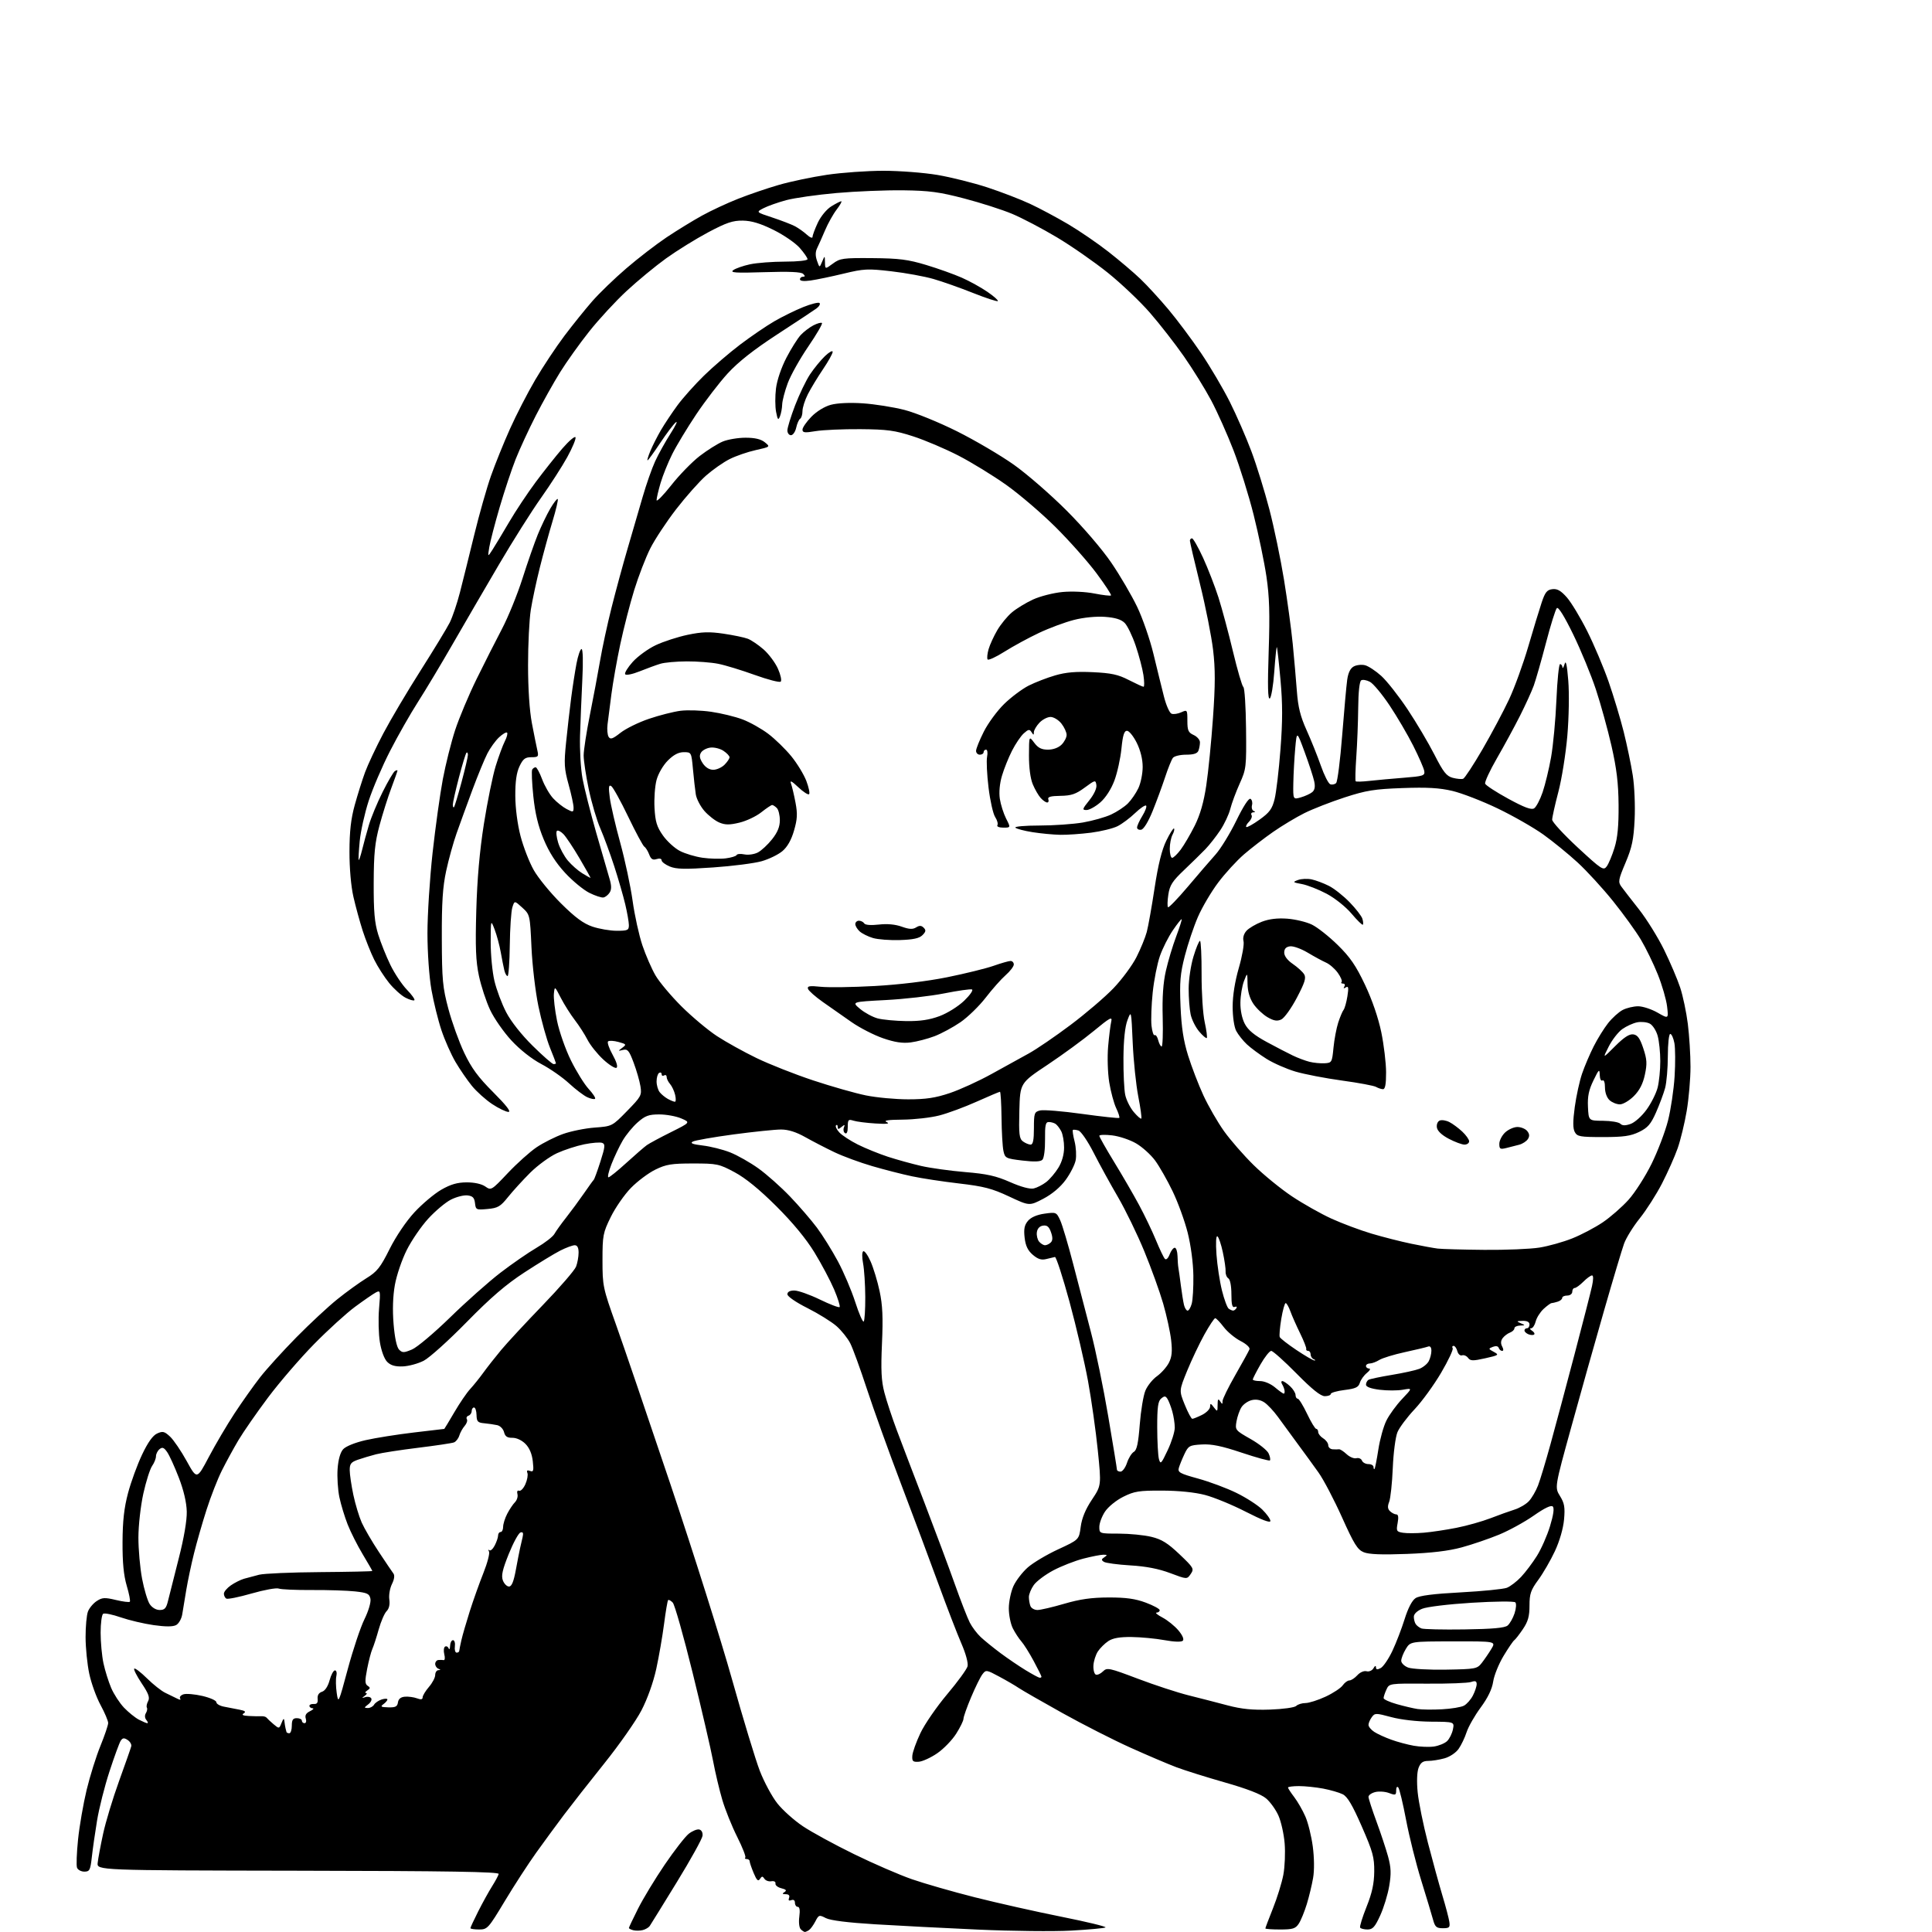 <?xml version="1.0" encoding="UTF-8" standalone="no"?>
<svg 
  version="1.1" 
  xmlns="http://www.w3.org/2000/svg" 
  xmlns:xlink="http://www.w3.org/1999/xlink" 
  xmlns:svg="http://www.w3.org/2000/svg"
  xmlns:rdf="http://www.w3.org/1999/02/22-rdf-syntax-ns#"
  xmlns:cc="http://creativecommons.org/ns#"
  xmlns:dc="http://purl.org/dc/elements/1.1/"
  viewBox="0 0 768 768"
  width="768"
  height="768"
>
<style>svg {background-color: white; }</style>"
<path stroke="none" fill="black" fill-rule="evenodd" d="M255.50,767.24C254.40,767.52 252.71,767.54 251.75,767.30C250.79,767.05 250.00,766.65 250.00,766.40C250.00,766.15 251.63,762.70 253.63,758.73C255.63,754.75 260.40,746.88 264.23,741.24C268.07,735.60 272.37,730.07 273.79,728.95C275.21,727.84 277.07,727.07 277.93,727.25C278.87,727.45 279.41,728.45 279.27,729.75C279.14,730.93 274.54,739.24 269.04,748.20C263.54,757.17 258.69,765.00 258.27,765.62C257.85,766.23 256.60,766.96 255.50,767.24zM319.95,767.98C319.65,767.99 318.91,767.51 318.31,766.91C317.69,766.29 317.44,764.12 317.74,761.91C318.08,759.36 317.87,758.00 317.13,758.00C316.51,758.00 316.00,757.28 316.00,756.39C316.00,755.40 315.45,755.00 314.55,755.34C313.58,755.71 313.29,755.42 313.66,754.45C314.02,753.51 313.56,752.99 312.36,752.98C310.95,752.97 310.82,752.76 311.85,752.12C312.84,751.49 312.51,751.09 310.60,750.61C309.18,750.26 308.12,749.41 308.26,748.73C308.40,748.02 307.70,747.64 306.61,747.83C305.57,748.01 304.33,747.56 303.86,746.83C303.15,745.74 302.84,745.75 302.09,746.92C301.38,748.01 300.80,747.45 299.59,744.55C298.71,742.46 298.00,740.36 298.00,739.88C298.00,739.40 297.47,739.00 296.83,739.00C296.19,739.00 295.94,738.73 296.27,738.40C296.60,738.07 295.14,734.35 293.03,730.15C290.92,725.94 288.26,719.33 287.12,715.45C285.97,711.57 284.32,704.59 283.45,699.95C282.58,695.30 278.93,679.58 275.34,665.00C271.75,650.42 268.19,637.85 267.43,637.06C266.67,636.27 265.84,635.82 265.59,636.07C265.34,636.32 264.62,640.57 263.98,645.51C263.34,650.46 261.94,658.52 260.87,663.43C259.69,668.82 257.35,675.36 254.97,679.93C252.80,684.09 246.18,693.55 240.26,700.93C234.34,708.32 227.11,717.55 224.18,721.43C221.25,725.32 216.28,732.10 213.13,736.50C209.98,740.90 204.36,749.56 200.64,755.75C194.12,766.59 193.75,767.00 190.44,767.00C188.55,767.00 187.00,766.76 187.00,766.47C187.00,766.18 188.40,763.16 190.12,759.76C191.84,756.36 194.31,751.89 195.61,749.83C196.91,747.77 198.09,745.57 198.24,744.93C198.43,744.07 178.32,743.74 118.50,743.64C38.50,743.50 38.50,743.50 38.83,740.50C39.00,738.85 39.97,733.67 40.98,729.00C41.98,724.33 44.84,714.88 47.33,708.00C49.82,701.12 52.00,694.90 52.18,694.16C52.35,693.42 51.70,692.29 50.72,691.66C49.32,690.74 48.74,690.82 47.97,692.00C47.44,692.83 45.43,698.32 43.51,704.21C41.58,710.10 39.37,718.88 38.58,723.71C37.78,728.54 36.85,735.09 36.50,738.25C35.92,743.41 35.62,744.00 33.54,744.00C32.26,744.00 30.95,743.30 30.62,742.45C30.29,741.60 30.48,736.54 31.03,731.20C31.58,725.87 33.12,717.00 34.44,711.50C35.77,706.00 38.24,698.12 39.93,694.00C41.61,689.88 42.99,685.79 43.00,684.93C43.00,684.06 41.63,680.83 39.96,677.75C38.29,674.66 36.27,669.07 35.48,665.32C34.68,661.57 34.03,655.04 34.02,650.82C34.01,646.59 34.43,642.00 34.96,640.62C35.48,639.24 37.05,637.36 38.44,636.45C40.63,635.01 41.64,634.96 46.04,636.01C48.83,636.68 51.34,637.00 51.61,636.72C51.89,636.44 51.34,633.58 50.38,630.36C49.16,626.21 48.67,621.14 48.71,613.00C48.75,604.58 49.34,599.36 50.90,593.50C52.07,589.10 54.58,582.24 56.47,578.25C58.78,573.37 60.74,570.62 62.46,569.84C64.69,568.82 65.36,568.98 67.61,571.08C69.03,572.41 72.01,576.80 74.23,580.83C78.27,588.16 78.27,588.16 83.03,579.14C85.65,574.18 90.25,566.38 93.25,561.81C96.25,557.24 100.82,550.80 103.39,547.50C105.97,544.20 112.45,537.06 117.79,531.63C123.13,526.21 130.46,519.39 134.07,516.49C137.68,513.58 142.88,509.83 145.61,508.14C149.91,505.50 151.19,503.89 154.88,496.50C157.43,491.42 161.45,485.47 164.77,481.88C167.86,478.55 172.66,474.52 175.44,472.92C179.17,470.78 181.82,470.02 185.53,470.01C188.60,470.00 191.47,470.64 192.91,471.65C195.23,473.28 195.37,473.20 201.88,466.30C205.52,462.45 210.67,457.83 213.33,456.04C215.99,454.26 220.71,451.88 223.83,450.77C226.95,449.66 232.61,448.51 236.42,448.23C243.33,447.71 243.34,447.71 249.26,441.65C254.87,435.92 255.16,435.39 254.59,431.81C254.25,429.72 253.04,425.50 251.88,422.42C250.08,417.60 249.49,416.90 247.64,417.36C245.60,417.87 245.59,417.83 247.36,416.51C249.11,415.20 249.01,415.06 245.86,414.20C244.01,413.69 242.15,413.59 241.72,413.97C241.30,414.34 242.10,416.72 243.51,419.24C245.08,422.06 245.69,424.08 245.06,424.46C244.51,424.81 242.13,423.31 239.77,421.13C237.42,418.95 234.62,415.44 233.55,413.34C232.47,411.23 230.21,407.70 228.51,405.50C226.82,403.30 224.32,399.35 222.96,396.72C220.50,391.93 220.50,391.93 220.18,395.00C220.01,396.69 220.57,401.54 221.43,405.78C222.29,410.03 224.77,417.10 226.94,421.50C229.11,425.90 232.29,431.01 234.00,432.87C235.70,434.72 236.85,436.48 236.55,436.78C236.25,437.08 234.86,436.80 233.47,436.17C232.07,435.53 228.80,433.05 226.21,430.66C223.62,428.26 218.67,424.81 215.21,422.99C211.39,420.98 206.71,417.29 203.30,413.61C200.21,410.27 196.39,404.79 194.82,401.43C193.24,398.06 191.25,391.98 190.38,387.91C189.14,382.07 188.92,376.58 189.33,362.00C189.68,349.43 190.65,338.37 192.36,327.50C193.75,318.70 195.86,308.35 197.05,304.50C198.24,300.65 199.88,296.22 200.68,294.66C201.49,293.09 201.89,291.55 201.57,291.24C201.25,290.92 199.83,291.75 198.40,293.08C196.97,294.41 194.88,297.30 193.75,299.50C192.62,301.70 189.93,308.23 187.78,314.00C185.64,319.77 182.82,327.52 181.52,331.20C180.21,334.89 178.34,341.64 177.36,346.20C175.98,352.58 175.58,358.78 175.63,373.00C175.68,389.54 175.96,392.51 178.24,401.05C179.64,406.30 182.47,414.16 184.53,418.50C187.43,424.60 190.06,428.18 196.08,434.20C201.26,439.39 203.29,442.00 202.11,442.00C201.14,442.00 198.23,440.60 195.65,438.89C193.07,437.18 189.44,433.92 187.58,431.64C185.73,429.36 182.79,425.08 181.05,422.12C179.32,419.16 176.81,413.51 175.49,409.56C174.16,405.60 172.37,398.35 171.50,393.44C170.60,388.28 169.93,378.79 169.92,371.00C169.92,363.57 170.84,349.18 171.96,339.00C173.09,328.82 174.92,315.66 176.03,309.74C177.15,303.83 179.35,295.05 180.92,290.24C182.50,285.42 186.32,276.31 189.42,269.99C192.52,263.67 197.08,254.68 199.54,250.00C202.00,245.32 205.66,236.33 207.68,230.00C209.69,223.68 212.44,215.80 213.78,212.50C215.12,209.20 217.35,204.57 218.73,202.20C220.11,199.84 221.45,198.12 221.71,198.37C221.96,198.63 221.04,202.59 219.65,207.17C218.26,211.75 216.00,220.00 214.62,225.50C213.23,231.00 211.61,238.62 211.00,242.43C210.40,246.25 209.90,256.15 209.91,264.43C209.91,273.78 210.49,282.54 211.44,287.50C212.28,291.90 213.25,296.74 213.60,298.25C214.18,300.78 213.99,301.00 211.23,301.00C208.76,301.00 207.92,301.65 206.51,304.61C205.32,307.13 204.81,310.68 204.84,316.36C204.86,321.22 205.70,327.66 206.92,332.35C208.05,336.67 210.40,342.75 212.16,345.85C213.91,348.96 218.78,354.92 222.98,359.09C228.60,364.68 231.89,367.12 235.48,368.34C238.16,369.25 242.53,370.00 245.18,370.00C249.52,370.00 250.00,369.77 249.99,367.75C249.98,366.51 249.33,362.80 248.55,359.50C247.77,356.20 245.80,349.38 244.17,344.34C242.53,339.31 240.05,332.56 238.65,329.34C237.24,326.13 235.17,319.12 234.05,313.77C232.92,308.41 232.01,302.34 232.01,300.27C232.02,298.20 233.14,290.94 234.50,284.14C235.86,277.34 237.68,267.66 238.54,262.64C239.39,257.61 241.45,248.10 243.11,241.50C244.77,234.90 247.64,224.32 249.50,218.00C251.35,211.68 254.04,202.45 255.47,197.51C256.90,192.56 259.13,186.21 260.42,183.39C261.71,180.58 264.46,175.63 266.52,172.40C268.59,169.17 269.54,167.14 268.63,167.89C267.72,168.65 264.92,172.35 262.41,176.13C259.90,179.91 257.65,183.00 257.41,183.00C257.17,183.00 257.68,181.31 258.54,179.25C259.40,177.19 261.28,173.47 262.72,171.00C264.17,168.53 267.12,164.08 269.29,161.13C271.46,158.18 276.22,152.85 279.87,149.29C283.52,145.73 289.98,140.19 294.24,136.96C298.50,133.74 304.57,129.60 307.74,127.75C310.91,125.91 316.10,123.35 319.29,122.07C322.47,120.79 325.39,120.07 325.79,120.47C326.18,120.87 325.60,121.86 324.50,122.66C323.40,123.46 316.39,128.09 308.93,132.95C299.60,139.03 293.47,143.87 289.28,148.43C285.94,152.08 280.29,159.44 276.72,164.78C273.15,170.13 268.88,177.20 267.23,180.50C265.58,183.80 263.50,188.94 262.61,191.93C261.73,194.92 261.00,198.02 261.00,198.82C261.00,199.62 263.62,196.95 266.83,192.89C270.03,188.82 275.12,183.60 278.13,181.28C281.14,178.96 285.25,176.38 287.27,175.53C289.29,174.69 293.38,174.00 296.36,174.00C300.10,174.00 302.47,174.56 304.02,175.81C306.25,177.62 306.25,177.62 300.38,178.93C297.14,179.65 292.48,181.26 290.00,182.52C287.52,183.77 283.31,186.72 280.64,189.07C277.97,191.43 272.64,197.43 268.79,202.41C264.94,207.40 260.30,214.42 258.49,218.02C256.68,221.62 253.81,229.05 252.12,234.53C250.42,240.02 247.94,249.68 246.59,256.00C245.24,262.32 243.65,271.32 243.04,276.00C242.43,280.68 241.74,286.07 241.50,288.00C241.26,289.93 241.46,292.13 241.94,292.91C242.65,294.05 243.55,293.74 246.66,291.29C248.77,289.63 253.88,287.12 258.00,285.73C262.12,284.33 267.75,282.90 270.50,282.55C273.25,282.20 278.73,282.37 282.67,282.94C286.62,283.51 292.24,284.87 295.17,285.98C298.10,287.08 302.72,289.68 305.44,291.74C308.16,293.81 312.26,297.81 314.56,300.63C316.86,303.45 319.54,307.85 320.52,310.40C321.49,312.96 321.99,315.34 321.63,315.70C321.27,316.07 319.33,314.82 317.33,312.93C314.70,310.45 313.90,310.05 314.44,311.50C314.84,312.60 315.65,315.99 316.22,319.03C317.07,323.51 316.96,325.63 315.63,330.19C314.55,333.93 312.99,336.67 311.01,338.34C309.37,339.72 305.66,341.53 302.76,342.35C299.87,343.17 291.20,344.29 283.50,344.82C272.29,345.60 268.85,345.53 266.25,344.45C264.46,343.71 263.00,342.60 263.00,341.98C263.00,341.32 262.19,341.12 261.00,341.50C259.48,341.98 258.77,341.54 258.06,339.66C257.55,338.31 256.68,336.92 256.15,336.59C255.61,336.26 252.71,330.88 249.71,324.63C246.71,318.38 243.68,312.92 242.98,312.48C241.97,311.87 241.85,312.85 242.40,317.10C242.79,320.07 244.65,328.12 246.55,335.00C248.44,341.88 250.66,352.26 251.47,358.08C252.28,363.90 254.04,371.88 255.37,375.81C256.70,379.75 259.04,385.11 260.56,387.73C262.08,390.35 266.74,395.90 270.91,400.06C275.09,404.21 281.43,409.52 285.00,411.86C288.57,414.20 295.65,418.13 300.73,420.59C305.81,423.05 315.93,427.05 323.23,429.47C330.53,431.89 339.97,434.58 344.21,435.44C348.45,436.30 356.02,437.00 361.03,437.00C368.08,437.00 371.82,436.44 377.54,434.52C381.60,433.16 389.10,429.73 394.21,426.90C399.32,424.07 405.98,420.40 409.00,418.74C412.02,417.08 419.45,412.01 425.50,407.47C431.55,402.94 439.26,396.35 442.63,392.83C446.00,389.31 450.12,383.73 451.78,380.44C453.44,377.14 455.28,372.66 455.86,370.47C456.44,368.29 457.84,360.43 458.97,353.00C460.37,343.76 461.84,337.82 463.62,334.19C465.04,331.27 466.42,329.09 466.69,329.35C466.95,329.61 466.68,330.74 466.08,331.85C465.49,332.96 465.00,335.47 465.00,337.43C465.00,339.40 465.43,341.00 465.95,341.00C466.47,341.00 468.00,339.54 469.34,337.75C470.68,335.96 473.19,331.67 474.92,328.22C477.08,323.89 478.51,318.93 479.51,312.23C480.32,306.89 481.52,294.79 482.18,285.35C483.11,272.16 483.12,265.88 482.22,258.33C481.58,252.93 479.25,241.16 477.03,232.20C474.81,223.23 473.00,215.47 473.00,214.95C473.00,214.43 473.38,214.00 473.84,214.00C474.31,214.00 476.29,217.49 478.25,221.75C480.20,226.01 482.95,233.10 484.36,237.50C485.76,241.90 488.36,251.57 490.13,259.00C491.91,266.43 493.76,272.77 494.25,273.10C494.75,273.44 495.23,280.86 495.32,289.60C495.49,304.92 495.40,305.72 492.79,311.50C491.31,314.80 489.62,319.33 489.06,321.56C488.49,323.79 486.69,327.62 485.06,330.06C483.43,332.50 480.80,335.85 479.22,337.50C477.63,339.15 473.80,342.90 470.72,345.83C466.03,350.28 464.99,351.90 464.43,355.63C464.06,358.08 464.00,360.33 464.30,360.63C464.59,360.92 468.13,357.26 472.17,352.49C476.20,347.72 481.17,341.94 483.22,339.66C485.26,337.37 488.97,331.31 491.47,326.19C494.24,320.50 496.42,317.14 497.09,317.55C497.69,317.92 497.96,319.05 497.69,320.06C497.43,321.08 497.73,322.12 498.36,322.37C499.11,322.68 499.05,322.87 498.19,322.92C497.47,322.96 497.16,323.45 497.50,324.01C497.85,324.56 497.40,325.74 496.52,326.63C495.63,327.51 495.13,328.47 495.41,328.74C495.69,329.02 498.07,327.70 500.71,325.81C504.66,322.98 505.71,321.55 506.67,317.68C507.32,315.10 508.37,306.22 509.00,297.95C509.88,286.61 509.88,279.79 509.01,270.22C508.38,263.24 507.73,257.40 507.56,257.23C507.40,257.07 506.94,261.44 506.55,266.95C506.16,272.47 505.35,277.28 504.76,277.65C503.98,278.13 503.86,272.76 504.32,258.94C504.82,243.88 504.62,237.22 503.42,229.13C502.57,223.39 500.28,212.38 498.34,204.65C496.40,196.92 492.80,185.40 490.35,179.05C487.90,172.70 483.90,163.75 481.46,159.16C479.02,154.58 474.14,146.70 470.62,141.66C467.10,136.62 461.05,128.85 457.17,124.39C453.30,119.92 445.75,112.75 440.40,108.44C435.04,104.14 425.90,97.78 420.08,94.31C414.26,90.84 406.27,86.65 402.32,85.00C398.38,83.35 389.83,80.61 383.32,78.91C373.45,76.32 369.44,75.78 359.00,75.65C352.12,75.57 340.20,76.05 332.50,76.73C324.80,77.41 315.81,78.69 312.53,79.57C309.24,80.46 305.19,81.89 303.53,82.75C300.50,84.32 300.50,84.32 307.00,86.46C310.57,87.64 314.62,89.20 316.00,89.93C317.38,90.65 319.51,92.17 320.75,93.30C322.00,94.44 323.00,94.82 323.00,94.16C323.00,93.51 323.95,90.97 325.10,88.51C326.30,85.96 328.61,83.17 330.47,82.02C332.27,80.91 334.04,80.00 334.42,80.00C334.79,80.00 333.97,81.49 332.58,83.31C331.19,85.12 329.12,88.84 327.97,91.56C326.81,94.27 325.40,97.47 324.82,98.65C324.10,100.11 324.09,101.71 324.77,103.65C325.77,106.50 325.77,106.50 326.82,104.00C327.87,101.50 327.87,101.50 327.94,104.28C328.00,107.06 328.00,107.06 331.09,104.78C333.94,102.67 335.13,102.51 346.84,102.61C357.40,102.70 360.93,103.15 368.14,105.32C372.89,106.75 379.29,109.04 382.36,110.40C385.43,111.75 390.01,114.29 392.54,116.03C395.07,117.77 396.92,119.41 396.65,119.68C396.38,119.95 391.96,118.51 386.83,116.47C381.70,114.42 374.61,111.92 371.07,110.90C367.54,109.88 360.03,108.50 354.38,107.85C344.94,106.75 343.42,106.82 335.31,108.78C330.47,109.95 324.59,111.17 322.25,111.50C319.57,111.88 318.00,111.71 318.00,111.05C318.00,110.47 318.54,110.00 319.20,110.00C320.09,110.00 320.11,109.71 319.27,108.87C318.49,108.09 313.73,107.88 303.95,108.19C292.36,108.56 290.08,108.41 291.49,107.38C292.44,106.69 295.44,105.64 298.16,105.06C300.88,104.48 307.13,104.00 312.05,104.00C317.13,104.00 321.00,103.58 321.00,103.03C321.00,102.50 319.61,100.48 317.90,98.54C316.20,96.60 311.51,93.38 307.48,91.39C302.25,88.81 298.76,87.75 295.28,87.70C291.30,87.64 288.76,88.50 281.49,92.36C276.59,94.97 269.06,99.64 264.76,102.73C260.46,105.83 253.39,111.67 249.05,115.70C244.70,119.73 238.03,126.96 234.22,131.77C230.40,136.57 225.19,143.88 222.63,148.00C220.07,152.12 215.72,159.89 212.97,165.26C210.22,170.63 206.63,178.39 204.99,182.51C203.36,186.63 200.48,195.29 198.59,201.75C196.70,208.21 194.86,215.30 194.50,217.50C193.85,221.50 193.85,221.50 195.79,218.50C196.85,216.85 199.83,211.90 202.41,207.50C204.99,203.10 209.72,195.98 212.92,191.68C216.12,187.38 220.91,181.35 223.56,178.27C226.22,175.20 228.57,173.21 228.78,173.85C229.00,174.49 227.53,178.01 225.52,181.67C223.51,185.33 218.80,192.64 215.07,197.91C211.33,203.18 203.78,215.15 198.29,224.50C192.79,233.85 184.55,248.03 179.96,256.00C175.37,263.98 169.17,274.32 166.17,279.00C163.17,283.68 158.17,292.45 155.07,298.50C151.96,304.55 148.13,313.49 146.55,318.37C144.97,323.25 143.37,330.45 142.99,334.37C142.62,338.29 142.43,341.66 142.59,341.85C142.74,342.04 143.35,340.24 143.94,337.85C144.52,335.46 145.73,331.02 146.63,328.00C147.52,324.98 149.98,319.05 152.10,314.83C154.21,310.60 156.41,306.87 156.97,306.52C157.54,306.17 158.00,306.08 158.00,306.32C158.00,306.56 156.90,309.69 155.55,313.28C154.20,316.86 152.09,323.55 150.85,328.15C149.03,334.93 148.59,339.23 148.55,351.00C148.51,362.35 148.90,366.79 150.33,371.44C151.34,374.71 153.53,380.17 155.19,383.58C156.85,386.98 159.80,391.41 161.74,393.41C163.69,395.41 165.03,397.30 164.73,397.60C164.43,397.90 162.83,397.45 161.17,396.59C159.52,395.73 156.60,393.11 154.70,390.77C152.79,388.42 150.12,384.25 148.76,381.50C147.39,378.75 145.33,373.57 144.18,370.00C143.03,366.43 141.37,360.35 140.49,356.50C139.53,352.32 138.90,345.07 138.92,338.50C138.93,330.50 139.51,325.45 141.02,320.00C142.16,315.88 144.00,310.02 145.11,307.00C146.22,303.98 149.50,297.00 152.40,291.50C155.30,286.00 161.97,274.75 167.22,266.50C172.46,258.25 177.66,249.70 178.77,247.50C179.87,245.30 181.70,239.90 182.83,235.50C183.96,231.10 186.52,220.82 188.51,212.64C190.50,204.47 193.50,193.90 195.18,189.14C196.86,184.39 200.25,176.00 202.72,170.50C205.18,165.00 209.70,156.22 212.76,151.00C215.82,145.78 221.04,137.90 224.36,133.50C227.68,129.10 232.66,122.92 235.42,119.76C238.18,116.60 244.27,110.71 248.97,106.68C253.66,102.64 260.88,97.09 265.00,94.33C269.12,91.58 275.43,87.71 279.00,85.74C282.57,83.76 289.05,80.74 293.39,79.03C297.72,77.31 305.01,74.83 309.58,73.51C314.14,72.18 322.74,70.38 328.69,69.49C334.64,68.61 344.76,67.89 351.20,67.89C357.63,67.89 367.30,68.64 372.70,69.55C378.09,70.47 387.00,72.70 392.50,74.50C398.00,76.31 405.62,79.24 409.43,81.02C413.24,82.79 420.07,86.44 424.61,89.12C429.15,91.81 436.39,96.76 440.68,100.13C444.98,103.50 450.68,108.34 453.33,110.88C455.99,113.42 461.00,118.88 464.46,123.00C467.92,127.12 473.74,134.91 477.39,140.29C481.04,145.68 486.21,154.45 488.89,159.79C491.56,165.13 495.43,174.00 497.48,179.50C499.54,185.00 502.74,195.35 504.60,202.50C506.46,209.65 509.08,222.25 510.42,230.50C511.76,238.75 513.32,250.22 513.89,256.00C514.45,261.77 515.19,270.23 515.53,274.78C516.00,281.08 516.92,284.79 519.40,290.28C521.19,294.25 523.74,300.59 525.06,304.37C526.38,308.15 528.06,311.47 528.79,311.75C529.53,312.03 530.58,311.82 531.13,311.27C531.68,310.72 532.76,302.22 533.53,292.38C534.31,282.55 535.20,272.59 535.53,270.25C535.93,267.41 536.79,265.65 538.15,264.92C539.27,264.32 541.28,264.10 542.62,264.44C543.96,264.78 546.87,266.69 549.08,268.69C551.30,270.70 556.00,276.67 559.52,281.95C563.04,287.24 567.85,295.36 570.21,299.99C573.77,306.98 575.01,308.54 577.50,309.20C579.15,309.63 581.01,309.80 581.63,309.57C582.24,309.35 585.71,304.06 589.33,297.83C592.94,291.60 597.69,282.68 599.88,278.00C602.07,273.32 605.50,263.88 607.51,257.00C609.52,250.12 611.92,242.25 612.84,239.50C614.21,235.39 614.98,234.45 617.11,234.20C619.05,233.97 620.50,234.81 622.87,237.50C624.61,239.49 628.25,245.52 630.95,250.90C633.65,256.29 637.48,265.34 639.46,271.02C641.43,276.70 644.13,285.65 645.45,290.92C646.76,296.19 648.39,303.98 649.05,308.23C649.73,312.51 650.05,320.33 649.79,325.73C649.40,333.75 648.75,336.84 646.17,342.95C643.31,349.72 643.16,350.58 644.52,352.45C645.34,353.58 648.49,357.65 651.53,361.50C654.56,365.35 659.03,372.55 661.47,377.50C663.90,382.45 666.79,389.22 667.89,392.55C668.99,395.88 670.36,402.39 670.94,407.03C671.52,411.66 672.00,419.34 672.00,424.09C672.00,428.85 671.32,436.73 670.49,441.62C669.67,446.50 668.04,453.20 666.88,456.50C665.72,459.80 662.92,466.08 660.67,470.46C658.41,474.83 654.43,481.07 651.82,484.32C649.21,487.57 646.41,492.09 645.59,494.37C644.77,496.64 641.19,508.62 637.63,521.00C634.07,533.38 628.19,554.24 624.58,567.38C617.99,591.25 617.99,591.25 620.13,594.71C621.90,597.57 622.17,599.18 621.73,604.08C621.40,607.65 619.96,612.62 618.09,616.62C616.39,620.26 613.42,625.39 611.50,628.01C608.51,632.08 608.00,633.56 608.00,638.24C608.00,642.50 607.42,644.59 605.37,647.61C603.93,649.75 602.38,651.73 601.94,652.02C601.50,652.30 599.58,655.12 597.68,658.27C595.78,661.43 593.92,666.02 593.56,668.47C593.11,671.45 591.46,674.88 588.58,678.78C586.21,682.00 583.70,686.40 583.00,688.56C582.30,690.73 580.87,693.72 579.82,695.21C578.74,696.75 576.30,698.38 574.21,698.96C572.17,699.53 569.25,699.99 567.73,699.99C565.62,700.00 564.70,700.67 563.90,702.75C563.27,704.42 563.13,708.26 563.55,712.50C563.93,716.35 565.76,725.35 567.61,732.50C569.46,739.65 572.06,749.10 573.38,753.50C574.71,757.90 575.95,762.63 576.14,764.00C576.46,766.18 576.13,766.50 573.54,766.50C571.00,766.50 570.44,766.00 569.63,763.00C569.11,761.08 567.01,754.10 564.96,747.50C562.91,740.90 560.20,730.10 558.95,723.50C557.70,716.90 556.30,711.07 555.84,710.55C555.35,710.00 555.00,710.48 555.00,711.71C555.00,713.62 554.72,713.72 552.18,712.76C550.62,712.17 548.15,712.00 546.68,712.37C545.20,712.74 544.00,713.59 544.00,714.27C544.01,714.95 545.42,719.33 547.14,724.00C548.86,728.67 550.95,734.98 551.78,738.00C552.97,742.37 553.07,744.77 552.24,749.69C551.67,753.10 550.05,758.39 548.65,761.44C546.56,766.02 545.67,767.00 543.61,767.00C542.24,767.00 540.92,766.66 540.67,766.25C540.43,765.84 541.57,762.12 543.22,758.00C545.42,752.49 546.23,748.77 546.28,744.00C546.34,738.31 545.72,736.07 541.31,726.00C537.58,717.48 535.62,714.17 533.74,713.24C532.34,712.55 528.84,711.54 525.96,710.99C523.08,710.45 518.76,710.00 516.36,710.00C513.96,710.00 512.00,710.26 512.00,710.57C512.00,710.88 513.11,712.59 514.47,714.37C515.83,716.15 517.82,719.61 518.89,722.06C519.97,724.50 521.30,729.88 521.85,734.00C522.44,738.49 522.50,743.51 521.98,746.50C521.51,749.25 520.38,753.94 519.47,756.92C518.56,759.90 517.13,763.39 516.30,764.67C514.98,766.67 513.94,767.00 508.88,767.00C505.65,767.00 503.00,766.81 503.00,766.58C503.00,766.34 504.37,762.74 506.03,758.57C507.70,754.41 509.55,748.41 510.15,745.25C510.74,742.09 510.97,736.48 510.67,732.78C510.37,729.09 509.26,724.12 508.21,721.75C507.16,719.38 504.95,716.29 503.28,714.89C501.30,713.22 495.71,711.06 486.94,708.56C479.60,706.47 470.88,703.73 467.55,702.47C464.22,701.21 456.05,697.73 449.39,694.73C442.72,691.73 430.57,685.55 422.39,681.00C414.20,676.44 406.38,671.95 405.00,671.02C403.62,670.08 400.13,668.04 397.23,666.49C392.10,663.73 391.93,663.71 390.51,665.58C389.71,666.64 387.69,670.73 386.03,674.68C384.36,678.63 383.00,682.48 383.00,683.23C383.00,683.99 381.69,686.67 380.09,689.19C378.49,691.71 375.11,695.21 372.57,696.95C370.03,698.70 366.72,700.21 365.23,700.32C362.88,700.47 362.52,700.14 362.66,697.94C362.75,696.53 364.20,692.48 365.88,688.94C367.55,685.40 372.34,678.46 376.50,673.51C380.67,668.57 384.32,663.56 384.62,662.37C384.94,661.11 383.92,657.34 382.18,653.35C380.54,649.58 376.49,639.08 373.17,630.00C369.86,620.92 363.13,602.92 358.22,590.00C353.31,577.08 347.17,560.01 344.58,552.07C341.98,544.14 339.02,536.00 337.99,533.98C336.96,531.96 334.49,528.88 332.51,527.14C330.52,525.40 325.32,522.17 320.95,519.97C316.37,517.67 313.00,515.35 313.00,514.49C313.00,513.53 313.98,513.00 315.75,513.00C317.27,513.00 321.81,514.60 325.86,516.56C329.90,518.53 333.45,519.88 333.76,519.58C334.06,519.27 333.08,516.13 331.58,512.59C330.07,509.06 326.55,502.41 323.74,497.83C320.42,492.41 315.12,485.99 308.57,479.47C301.83,472.76 296.35,468.30 292.00,465.97C285.83,462.67 285.00,462.50 275.50,462.50C266.91,462.50 264.79,462.85 260.50,464.95C257.75,466.30 253.39,469.57 250.81,472.21C248.23,474.85 244.63,480.04 242.81,483.73C239.70,490.05 239.50,491.09 239.50,500.98C239.50,511.16 239.67,511.98 244.85,526.50C247.80,534.75 257.61,563.55 266.67,590.50C275.72,617.45 286.68,652.18 291.02,667.68C295.37,683.17 300.32,699.49 302.03,703.93C303.75,708.37 306.88,714.19 308.99,716.86C311.10,719.53 315.67,723.63 319.16,725.96C322.65,728.30 331.80,733.29 339.50,737.05C347.20,740.82 357.55,745.30 362.50,747.02C367.45,748.74 378.70,751.97 387.50,754.20C396.30,756.42 411.80,759.91 421.95,761.94C432.10,763.97 439.98,765.88 439.45,766.19C438.93,766.49 432.81,767.06 425.85,767.44C418.89,767.83 402.24,767.65 388.85,767.05C375.46,766.45 356.98,765.49 347.78,764.93C337.05,764.28 330.07,763.40 328.30,762.48C325.66,761.11 325.46,761.18 324.12,763.77C323.34,765.27 322.21,766.83 321.60,767.23C321.00,767.64 320.25,767.98 319.95,767.98zM570.00,694.27C571.92,693.99 574.28,693.03 575.23,692.13C576.17,691.23 577.22,689.13 577.56,687.47C578.16,684.45 578.16,684.45 568.83,684.39C563.30,684.35 556.87,683.61 553.05,682.58C546.88,680.92 546.53,680.92 545.30,682.61C544.58,683.59 544.00,684.96 544.00,685.67C544.00,686.38 545.02,687.62 546.27,688.44C547.51,689.26 550.55,690.65 553.02,691.54C555.48,692.44 559.52,693.52 562.00,693.96C564.48,694.40 568.08,694.54 570.00,694.27zM115.00,689.00C115.55,689.00 116.00,687.65 116.00,686.00C116.00,683.67 116.44,683.00 118.00,683.00C119.10,683.00 120.00,683.45 120.00,684.00C120.00,684.55 120.48,685.00 121.07,685.00C121.65,685.00 121.87,684.17 121.55,683.16C121.15,681.88 121.66,680.99 123.23,680.23C124.48,679.63 124.94,679.10 124.25,679.07C123.56,679.03 123.00,678.60 123.00,678.11C123.00,677.62 123.79,677.28 124.75,677.36C125.99,677.46 126.43,676.86 126.27,675.31C126.12,673.89 126.73,672.90 128.00,672.50C129.21,672.12 130.36,670.37 131.02,667.94C131.60,665.77 132.56,664.00 133.15,664.00C133.74,664.00 133.99,665.00 133.71,666.25C133.43,667.49 133.49,670.51 133.85,672.98C134.48,677.34 134.59,677.11 138.25,663.48C140.32,655.79 143.29,646.89 144.86,643.70C146.49,640.38 147.51,636.91 147.26,635.57C146.87,633.55 146.05,633.15 141.16,632.61C138.05,632.27 130.32,632.02 124.00,632.06C117.67,632.10 111.73,631.84 110.80,631.48C109.87,631.12 105.01,632.00 100.01,633.44C95.00,634.88 90.48,635.80 89.95,635.47C89.43,635.15 89.00,634.26 89.00,633.51C89.00,632.75 90.24,631.27 91.75,630.22C93.26,629.17 95.62,627.98 97.00,627.58C98.38,627.19 101.08,626.47 103.00,625.98C104.92,625.49 115.84,625.02 127.25,624.94C138.66,624.85 148.00,624.65 148.00,624.49C148.00,624.33 146.28,621.35 144.18,617.85C142.08,614.36 139.39,609.02 138.20,606.00C137.01,602.98 135.52,598.08 134.90,595.12C134.29,592.16 133.97,587.12 134.20,583.91C134.47,580.18 135.27,577.36 136.41,576.09C137.47,574.93 141.15,573.44 145.35,572.48C149.28,571.59 157.90,570.22 164.50,569.44C171.10,568.66 176.55,568.01 176.62,568.01C176.68,568.00 178.47,565.03 180.60,561.40C182.72,557.77 185.54,553.63 186.87,552.20C188.20,550.76 190.56,547.83 192.12,545.68C193.67,543.53 196.87,539.46 199.22,536.64C201.57,533.81 209.01,525.79 215.75,518.81C222.49,511.83 228.45,504.94 229.00,503.49C229.55,502.05 230.00,499.55 230.00,497.93C230.00,495.96 229.50,495.00 228.46,495.00C227.61,495.00 225.03,495.96 222.71,497.13C220.39,498.31 214.00,502.20 208.50,505.79C201.12,510.59 195.09,515.78 185.50,525.56C178.35,532.86 170.68,539.76 168.44,540.91C166.21,542.06 162.48,543.07 160.14,543.17C157.09,543.29 155.33,542.78 153.92,541.37C152.77,540.21 151.57,537.00 151.01,533.54C150.48,530.32 150.34,524.32 150.68,520.22C151.29,513.07 151.23,512.80 149.38,513.79C148.32,514.36 144.62,516.91 141.16,519.46C137.70,522.01 130.36,528.69 124.85,534.30C119.34,539.91 111.12,549.45 106.58,555.50C102.05,561.55 96.74,569.20 94.78,572.50C92.82,575.80 89.86,581.23 88.19,584.57C86.52,587.90 83.79,594.88 82.13,600.07C80.46,605.25 78.21,613.10 77.12,617.50C76.02,621.90 74.65,628.42 74.05,632.00C73.46,635.58 72.74,639.96 72.44,641.74C72.15,643.52 71.06,645.43 70.01,645.99C68.73,646.68 65.82,646.68 61.08,646.01C57.21,645.46 51.35,644.08 48.04,642.94C44.74,641.79 41.58,641.14 41.02,641.49C40.46,641.83 40.00,645.22 40.00,649.01C40.00,652.80 40.51,658.27 41.13,661.17C41.75,664.07 43.13,668.48 44.19,670.97C45.25,673.46 47.56,677.00 49.31,678.84C51.07,680.67 53.72,682.81 55.20,683.59C56.69,684.36 58.20,685.00 58.57,685.00C58.94,685.00 58.77,684.42 58.18,683.72C57.54,682.94 57.46,681.87 57.99,681.01C58.47,680.23 58.65,679.25 58.39,678.82C58.12,678.39 58.34,677.22 58.88,676.23C59.63,674.82 59.06,673.23 56.32,669.15C54.38,666.25 53.05,663.62 53.36,663.31C53.67,662.99 55.97,664.74 58.45,667.19C60.94,669.64 64.21,672.23 65.74,672.94C67.26,673.65 69.33,674.66 70.35,675.19C71.58,675.82 72.00,675.81 71.59,675.15C71.25,674.59 71.86,673.86 72.96,673.51C74.05,673.17 77.43,673.46 80.47,674.17C83.51,674.88 86.00,675.99 86.00,676.65C86.00,677.30 87.35,678.10 89.00,678.42C90.65,678.74 93.41,679.27 95.13,679.61C97.43,680.05 97.90,680.45 96.88,681.09C95.92,681.70 96.57,682.02 99.00,682.14C100.92,682.24 103.17,682.28 103.99,682.23C104.80,682.18 105.70,682.45 105.99,682.82C106.27,683.19 107.50,684.35 108.73,685.39C110.94,687.25 110.97,687.25 111.92,684.89C112.66,683.04 112.92,682.90 113.06,684.25C113.17,685.21 113.36,686.45 113.50,687.00C113.64,687.55 113.81,688.23 113.88,688.50C113.94,688.77 114.45,689.00 115.00,689.00zM504.81,679.59C510.01,679.41 514.63,678.77 515.26,678.14C515.89,677.51 517.55,677.00 518.95,676.99C520.35,676.98 523.94,675.84 526.93,674.45C529.92,673.06 532.98,671.04 533.74,669.96C534.50,668.88 535.69,668.00 536.40,668.00C537.11,668.00 538.53,667.07 539.56,665.94C540.61,664.77 542.20,664.08 543.21,664.35C544.22,664.61 545.43,664.09 545.97,663.16C546.58,662.12 546.95,661.98 546.97,662.79C546.99,663.73 547.50,663.80 548.87,663.07C549.89,662.52 551.97,659.47 553.48,656.29C554.99,653.10 557.18,647.40 558.36,643.62C559.71,639.28 561.31,636.21 562.70,635.29C564.23,634.28 569.76,633.57 580.70,632.99C589.39,632.52 597.63,631.70 599.00,631.17C600.38,630.63 602.92,628.69 604.65,626.85C606.38,625.01 609.22,621.25 610.94,618.50C612.67,615.75 615.02,610.43 616.16,606.67C617.53,602.19 617.90,599.50 617.26,598.86C616.61,598.21 614.01,599.45 609.71,602.46C606.10,604.99 599.87,608.41 595.86,610.06C591.85,611.71 585.18,613.99 581.04,615.11C575.86,616.52 569.04,617.34 559.26,617.71C549.23,618.09 544.15,617.89 542.08,617.03C539.62,616.02 538.23,613.77 533.47,603.16C530.34,596.20 526.15,588.19 524.14,585.37C522.14,582.55 518.38,577.38 515.78,573.87C513.19,570.37 509.69,565.59 508.01,563.25C506.32,560.92 503.88,558.31 502.58,557.46C501.06,556.46 499.26,556.15 497.55,556.58C496.08,556.94 494.27,558.20 493.52,559.37C492.76,560.54 491.87,563.08 491.53,565.00C490.93,568.43 491.04,568.57 497.08,572.00C500.48,573.92 503.72,576.51 504.29,577.75C504.86,578.99 505.09,580.24 504.81,580.53C504.52,580.81 499.49,579.43 493.62,577.47C485.62,574.79 481.63,573.97 477.72,574.20C472.85,574.48 472.39,574.74 470.84,578.00C469.93,579.92 468.93,582.40 468.61,583.50C468.10,585.27 468.98,585.76 476.27,587.76C480.80,589.01 487.65,591.56 491.50,593.45C495.35,595.33 499.96,598.30 501.75,600.05C503.54,601.80 505.00,603.85 505.00,604.60C505.00,605.49 501.68,604.25 495.25,600.96C489.89,598.21 482.57,595.20 479.00,594.27C474.95,593.21 468.53,592.56 462.00,592.54C452.76,592.50 450.90,592.80 446.50,595.00C443.69,596.40 440.52,598.99 439.25,600.90C438.01,602.77 437.00,605.50 437.00,606.96C437.00,609.62 437.02,609.63 444.75,609.64C449.01,609.65 454.84,610.22 457.70,610.92C461.78,611.90 464.19,613.40 468.86,617.84C474.51,623.21 474.74,623.61 473.33,625.68C471.85,627.85 471.85,627.85 465.18,625.34C460.61,623.62 455.60,622.64 449.33,622.27C444.28,621.96 439.56,621.33 438.83,620.86C437.74,620.16 437.78,619.82 439.00,619.02C440.27,618.18 440.21,618.03 438.64,618.02C437.62,618.01 434.02,618.71 430.64,619.58C427.26,620.46 421.89,622.56 418.70,624.25C415.51,625.95 412.02,628.56 410.95,630.07C409.88,631.58 409.00,633.71 409.00,634.82C409.00,635.93 409.27,637.55 409.61,638.42C409.94,639.29 411.20,640.00 412.41,640.00C413.62,640.00 418.40,638.88 423.05,637.52C429.31,635.69 433.89,635.04 440.71,635.02C447.62,635.01 451.31,635.52 455.46,637.07C458.51,638.21 461.00,639.56 461.00,640.07C461.00,640.58 460.44,641.02 459.75,641.04C459.06,641.07 460.13,641.95 462.13,643.01C464.12,644.06 466.96,646.36 468.44,648.11C470.07,650.05 470.75,651.65 470.19,652.21C469.62,652.78 466.79,652.69 462.89,651.98C459.38,651.34 453.51,650.78 449.84,650.74C445.16,650.68 442.41,651.16 440.60,652.34C439.19,653.27 437.30,655.14 436.41,656.49C435.53,657.85 434.73,660.38 434.65,662.12C434.57,663.86 435.01,665.47 435.63,665.69C436.26,665.91 437.53,665.33 438.46,664.40C440.05,662.81 440.89,662.99 452.32,667.32C459.02,669.86 468.10,672.83 472.50,673.93C476.90,675.03 483.88,676.82 488.00,677.92C493.56,679.39 497.91,679.82 504.81,679.59zM573.20,679.47C576.88,679.28 580.82,678.63 581.94,678.03C583.06,677.43 584.66,675.63 585.49,674.02C586.32,672.41 587.00,670.37 587.00,669.48C587.00,668.25 586.47,668.04 584.75,668.62C583.51,669.04 575.69,669.34 567.37,669.28C552.24,669.18 552.24,669.18 551.12,671.64C550.50,672.99 550.00,674.51 550.00,675.02C550.00,675.53 552.36,676.61 555.25,677.42C558.14,678.24 561.85,679.11 563.50,679.36C565.15,679.62 569.51,679.67 573.20,679.47zM146.20,678.97C147.14,678.99 148.26,678.38 148.70,677.63C149.14,676.88 150.51,675.95 151.75,675.56C152.99,675.18 154.00,675.18 154.00,675.57C154.00,675.96 153.29,676.80 152.41,677.44C151.10,678.40 151.42,678.62 154.36,678.70C157.20,678.78 157.95,678.40 158.19,676.73C158.40,675.33 159.32,674.59 161.00,674.46C162.38,674.36 164.51,674.65 165.75,675.11C167.32,675.70 168.00,675.58 168.00,674.73C168.00,674.05 169.13,672.19 170.50,670.59C171.88,669.00 173.00,666.86 173.00,665.84C173.00,664.83 173.56,663.96 174.25,663.92C175.25,663.86 175.25,663.74 174.25,663.34C173.56,663.06 173.00,662.20 173.00,661.42C173.00,660.64 173.56,659.95 174.25,659.88C174.94,659.82 175.89,659.83 176.37,659.92C176.85,660.01 176.96,658.96 176.61,657.60C176.27,656.24 176.41,654.87 176.91,654.56C177.42,654.24 178.06,654.55 178.34,655.24C178.61,655.93 178.88,655.49 178.92,654.25C178.96,653.01 179.48,652.00 180.07,652.00C180.66,652.00 181.00,653.10 180.82,654.45C180.64,655.80 180.95,656.93 181.50,656.95C182.05,656.98 182.53,656.66 182.56,656.25C182.59,655.84 182.97,653.92 183.41,652.00C183.84,650.08 185.35,644.90 186.74,640.50C188.14,636.10 190.59,629.23 192.19,625.22C193.78,621.22 194.77,617.40 194.38,616.72C194.00,616.05 194.04,615.83 194.49,616.23C194.94,616.64 195.91,615.80 196.65,614.37C197.39,612.94 198.00,611.15 198.00,610.39C198.00,609.62 198.45,609.00 199.00,609.00C199.55,609.00 200.00,608.08 200.00,606.95C200.00,605.82 200.73,603.48 201.63,601.75C202.53,600.02 203.91,597.95 204.71,597.15C205.50,596.35 205.95,594.90 205.69,593.93C205.41,592.87 205.69,592.33 206.36,592.59C206.99,592.83 208.11,591.66 208.85,589.98C209.59,588.31 209.95,586.30 209.65,585.52C209.27,584.54 209.59,584.29 210.70,584.71C212.06,585.24 212.22,584.66 211.79,580.85C211.46,577.92 210.45,575.54 208.85,573.94C207.41,572.50 205.29,571.52 203.67,571.55C201.63,571.58 200.79,571.01 200.36,569.29C200.04,568.02 198.82,566.77 197.64,566.52C196.46,566.26 194.15,565.93 192.50,565.77C189.91,565.54 189.49,565.09 189.43,562.50C189.40,560.85 188.95,559.50 188.43,559.50C187.92,559.50 187.50,560.14 187.50,560.92C187.49,561.70 186.93,562.52 186.24,562.75C185.55,562.98 185.26,563.61 185.59,564.15C185.92,564.69 185.53,565.89 184.72,566.81C183.90,567.74 182.94,569.47 182.58,570.66C182.22,571.84 181.26,573.07 180.46,573.38C179.65,573.69 173.25,574.65 166.24,575.51C159.24,576.37 151.70,577.53 149.50,578.10C147.30,578.67 144.04,579.64 142.25,580.27C139.53,581.22 139.00,581.90 139.02,584.45C139.03,586.13 139.68,590.53 140.46,594.23C141.24,597.93 142.74,602.88 143.78,605.23C144.83,607.58 147.89,612.84 150.59,616.91C153.29,620.99 155.90,624.86 156.40,625.51C156.96,626.25 156.73,627.84 155.80,629.70C154.98,631.35 154.51,634.10 154.76,635.81C155.05,637.80 154.66,639.48 153.68,640.46C152.83,641.31 151.42,644.59 150.53,647.75C149.65,650.91 148.51,654.40 148.01,655.50C147.51,656.60 146.59,660.15 145.95,663.38C145.02,668.17 145.05,669.42 146.15,670.13C147.26,670.85 147.24,671.17 146.00,671.98C145.18,672.53 144.95,672.98 145.50,673.00C146.05,673.02 145.82,673.52 145.00,674.11C143.73,675.03 143.76,675.11 145.22,674.64C146.16,674.34 147.22,674.55 147.57,675.11C147.92,675.67 147.37,676.76 146.35,677.53C144.68,678.80 144.67,678.94 146.20,678.97zM413.25,666.92C413.66,666.97 414.00,666.79 414.00,666.52C414.00,666.26 412.61,663.45 410.90,660.27C409.20,657.10 407.00,653.60 406.02,652.50C405.04,651.40 403.51,649.06 402.62,647.30C401.73,645.54 401.01,641.94 401.02,639.30C401.03,636.66 401.86,632.70 402.86,630.49C403.87,628.29 406.43,624.95 408.57,623.07C410.71,621.19 416.16,617.95 420.69,615.86C428.92,612.05 428.92,612.05 429.60,606.93C430.06,603.46 431.50,599.97 434.05,596.15C437.81,590.50 437.81,590.50 436.39,576.50C435.61,568.80 433.86,556.42 432.51,549.00C431.15,541.58 427.84,527.40 425.15,517.50C422.45,507.60 419.85,499.58 419.35,499.67C418.86,499.77 417.30,500.14 415.87,500.50C413.96,500.98 412.57,500.53 410.54,498.79C408.55,497.08 407.67,495.21 407.30,491.96C406.91,488.53 407.23,486.96 408.65,485.29C409.83,483.90 412.19,482.87 415.21,482.45C419.83,481.80 419.96,481.85 421.47,485.14C422.31,486.99 424.63,494.80 426.62,502.50C428.61,510.20 431.77,522.35 433.65,529.50C435.53,536.65 438.63,551.70 440.53,562.95C442.44,574.20 444.00,583.76 444.00,584.20C444.00,584.64 444.64,585.00 445.42,585.00C446.20,585.00 447.36,583.43 448.00,581.51C448.63,579.59 449.86,577.62 450.72,577.13C451.90,576.48 452.49,573.74 453.07,566.28C453.50,560.80 454.50,554.73 455.31,552.80C456.11,550.87 458.18,548.29 459.90,547.07C461.62,545.84 463.75,543.45 464.63,541.76C465.84,539.42 466.06,537.24 465.55,532.74C465.18,529.47 463.75,522.93 462.38,518.19C461.01,513.45 457.63,504.08 454.86,497.36C452.10,490.65 447.39,480.96 444.40,475.83C441.40,470.70 437.06,462.79 434.75,458.25C432.40,453.64 429.73,449.73 428.70,449.40C427.68,449.08 426.68,448.99 426.48,449.19C426.27,449.40 426.58,451.45 427.17,453.76C427.75,456.07 427.94,459.43 427.59,461.23C427.24,463.03 425.44,466.55 423.60,469.06C421.49,471.94 418.22,474.69 414.73,476.52C409.20,479.41 409.20,479.41 401.12,475.62C394.35,472.44 391.10,471.60 381.27,470.45C374.79,469.70 366.35,468.41 362.50,467.59C358.65,466.78 351.55,464.96 346.72,463.55C341.88,462.14 335.13,459.66 331.72,458.03C328.30,456.40 323.08,453.70 320.11,452.03C316.46,449.98 313.35,449.00 310.47,449.00C308.13,449.00 299.64,449.88 291.60,450.95C283.57,452.03 276.27,453.31 275.39,453.80C274.23,454.45 275.32,454.88 279.37,455.36C282.44,455.72 287.32,456.94 290.21,458.08C293.10,459.22 298.17,462.09 301.48,464.46C304.79,466.84 310.45,471.86 314.06,475.64C317.67,479.41 322.47,484.98 324.73,488.00C326.99,491.02 330.73,497.03 333.05,501.34C335.37,505.65 338.48,512.96 339.97,517.58C341.46,522.21 342.97,525.69 343.34,525.33C343.70,524.96 343.98,520.58 343.96,515.58C343.93,510.59 343.54,504.58 343.09,502.23C342.62,499.79 342.64,497.72 343.15,497.40C343.65,497.10 344.96,498.92 346.08,501.46C347.20,503.99 348.82,509.31 349.66,513.28C350.84,518.78 351.06,523.72 350.60,534.03C350.13,544.59 350.33,548.86 351.55,553.53C352.40,556.81 354.62,563.55 356.48,568.50C358.34,573.45 363.31,586.50 367.54,597.50C371.76,608.50 377.16,622.97 379.53,629.65C381.90,636.33 384.60,643.25 385.52,645.03C386.44,646.82 388.39,649.40 389.85,650.76C391.31,652.13 394.86,655.01 397.73,657.15C400.61,659.29 405.11,662.35 407.73,663.94C410.36,665.54 412.84,666.88 413.25,666.92zM574.81,663.71C586.64,663.51 587.19,663.40 589.06,661.00C590.13,659.62 591.83,657.14 592.84,655.47C594.67,652.44 594.67,652.44 577.66,652.47C560.65,652.50 560.65,652.50 558.83,655.50C557.83,657.15 557.01,659.25 557.01,660.17C557.00,661.08 558.24,662.30 559.75,662.88C561.26,663.45 568.04,663.83 574.81,663.71zM582.10,647.72C593.33,647.56 598.14,647.13 599.30,646.17C600.18,645.44 601.42,643.26 602.06,641.33C602.70,639.37 602.84,637.44 602.36,636.96C601.88,636.48 594.23,636.55 585.05,637.12C575.70,637.70 567.17,638.74 565.30,639.52C563.28,640.36 562.01,641.60 562.02,642.70C562.02,643.69 562.36,645.00 562.77,645.60C563.17,646.21 564.17,646.98 565.00,647.32C565.83,647.67 573.52,647.85 582.10,647.72zM63.48,640.00C65.48,640.00 66.09,639.31 66.82,636.25C67.32,634.19 69.22,626.65 71.05,619.50C73.13,611.38 74.33,604.38 74.24,600.86C74.15,597.24 73.02,592.39 71.07,587.36C69.41,583.04 67.32,578.47 66.43,577.20C65.15,575.38 64.53,575.15 63.41,576.07C62.63,576.72 62.00,577.99 62.00,578.90C62.00,579.81 61.31,581.54 60.46,582.75C59.62,583.96 58.05,588.90 56.98,593.72C55.91,598.60 55.03,606.35 55.02,611.16C55.01,615.93 55.67,623.30 56.48,627.56C57.29,631.81 58.65,636.35 59.50,637.64C60.43,639.05 62.03,640.00 63.48,640.00zM202.33,630.67C203.40,630.67 204.19,628.74 205.05,624.08C205.72,620.46 206.47,616.60 206.72,615.50C206.97,614.40 207.43,612.43 207.73,611.12C208.13,609.38 207.91,608.86 206.89,609.19C206.13,609.43 204.03,613.28 202.24,617.73C199.72,624.00 199.19,626.37 199.90,628.25C200.41,629.58 201.50,630.67 202.33,630.67zM566.00,609.27C569.02,609.02 574.88,608.14 579.00,607.32C583.12,606.51 589.20,604.79 592.50,603.52C595.80,602.24 600.12,600.69 602.10,600.07C604.08,599.45 606.64,597.94 607.77,596.72C608.91,595.50 610.54,592.70 611.39,590.50C612.24,588.30 614.48,580.88 616.37,574.00C618.27,567.12 622.54,551.15 625.87,538.50C629.20,525.85 632.34,513.59 632.85,511.25C633.43,508.60 633.43,507.00 632.85,507.00C632.33,507.00 630.78,508.12 629.41,509.50C628.03,510.88 626.48,512.00 625.95,512.00C625.43,512.00 625.00,512.67 625.00,513.50C625.00,514.33 624.11,515.00 623.00,515.00C621.90,515.00 621.00,515.42 621.00,515.93C621.00,516.45 620.21,517.12 619.25,517.42C618.29,517.73 617.17,517.99 616.77,518.01C616.37,518.03 614.94,519.08 613.59,520.33C612.24,521.58 610.83,523.82 610.46,525.30C610.09,526.79 609.27,528.01 608.64,528.02C608.01,528.02 608.16,528.45 608.97,528.96C609.78,529.47 610.18,530.15 609.86,530.47C609.55,530.79 608.55,530.76 607.64,530.42C606.74,530.07 606.00,529.38 606.00,528.89C606.00,528.40 606.45,528.00 607.00,528.00C607.55,528.00 608.00,527.33 608.00,526.50C608.00,525.51 607.06,525.02 605.25,525.07C602.81,525.13 602.73,525.24 604.50,526.00C606.41,526.82 606.40,526.86 604.25,526.93C603.01,526.97 602.00,527.46 602.00,528.03C602.00,528.60 601.21,529.36 600.25,529.72C599.29,530.08 597.98,531.07 597.34,531.92C596.57,532.95 596.50,534.07 597.13,535.24C597.72,536.35 597.72,537.00 597.12,537.00C596.59,537.00 595.99,536.47 595.77,535.82C595.53,535.09 594.65,534.93 593.44,535.39C591.59,536.11 591.61,536.20 593.82,537.40C596.01,538.58 595.82,538.72 590.39,539.94C585.48,541.04 584.48,541.01 583.57,539.77C582.98,538.98 581.91,538.52 581.18,538.77C580.46,539.01 579.62,538.27 579.32,537.11C579.01,535.95 578.34,535.00 577.82,535.00C577.31,535.00 577.14,535.42 577.46,535.94C577.78,536.45 575.72,540.84 572.87,545.69C570.03,550.53 565.28,557.07 562.32,560.21C559.35,563.36 556.29,567.45 555.51,569.31C554.73,571.20 553.90,577.52 553.65,583.60C553.40,589.59 552.75,595.63 552.22,597.00C551.50,598.83 551.60,599.83 552.58,600.75C553.31,601.44 554.43,602.00 555.07,602.00C555.84,602.00 556.01,603.13 555.58,605.43C554.98,608.61 555.14,608.89 557.72,609.30C559.25,609.54 562.98,609.53 566.00,609.27zM546.40,583.92C546.61,583.69 547.30,580.20 547.92,576.17C548.54,572.13 549.98,566.96 551.13,564.67C552.27,562.38 555.07,558.53 557.35,556.13C561.50,551.76 561.50,551.76 557.66,552.44C555.56,552.82 551.39,552.82 548.41,552.45C544.92,552.01 543.00,551.30 543.00,550.44C543.00,549.71 543.44,548.85 543.98,548.51C544.51,548.18 548.68,547.30 553.23,546.55C557.78,545.80 562.71,544.72 564.19,544.14C565.67,543.57 567.36,542.20 567.94,541.11C568.52,540.02 569.00,538.15 569.00,536.96C569.00,535.61 568.52,534.97 567.73,535.27C567.03,535.54 562.87,536.54 558.48,537.49C554.09,538.44 549.50,539.85 548.29,540.61C547.07,541.37 545.38,542.00 544.54,542.00C543.69,542.00 543.00,542.45 543.00,543.00C543.00,543.55 543.56,544.01 544.25,544.02C544.94,544.03 544.54,544.82 543.36,545.77C542.18,546.72 540.92,548.48 540.56,549.68C540.03,551.46 538.88,552.00 534.45,552.55C531.45,552.92 529.00,553.63 529.00,554.12C529.00,554.60 527.93,555.00 526.63,555.00C524.98,555.00 521.60,552.30 515.39,546.00C510.51,541.05 505.98,537.00 505.33,537.00C504.68,537.00 502.76,539.42 501.07,542.37C499.38,545.33 498.00,548.03 498.00,548.37C498.00,548.72 499.32,549.00 500.92,549.00C502.58,549.00 505.13,550.08 506.82,551.50C508.45,552.88 510.02,554.00 510.31,554.00C510.59,554.00 510.74,553.44 510.63,552.75C510.53,552.06 510.09,550.94 509.66,550.25C509.23,549.56 509.27,549.00 509.75,549.00C510.23,549.00 511.61,549.92 512.81,551.04C514.02,552.16 515.00,553.74 515.00,554.54C515.00,555.34 515.39,556.00 515.87,556.00C516.34,556.00 518.01,558.70 519.58,562.00C521.15,565.30 522.78,568.00 523.22,568.00C523.65,568.00 524.00,568.57 524.00,569.26C524.00,569.95 524.90,571.08 526.00,571.77C527.10,572.45 528.00,573.69 528.00,574.51C528.00,575.33 528.79,576.05 529.75,576.12C530.71,576.18 531.85,576.18 532.28,576.11C532.71,576.04 534.06,576.91 535.28,578.04C536.49,579.18 538.25,579.91 539.18,579.66C540.11,579.42 541.11,579.85 541.40,580.61C541.70,581.37 542.85,582.00 543.97,582.00C545.09,582.00 546.00,582.52 546.00,583.17C546.00,583.81 546.18,584.15 546.40,583.92zM464.17,576.48C465.73,573.19 466.99,569.15 466.99,567.50C466.99,565.85 466.54,562.92 465.99,561.00C465.44,559.08 464.58,556.85 464.07,556.06C463.31,554.87 462.88,554.85 461.58,555.94C460.33,556.97 460.00,559.36 460.01,567.37C460.02,572.94 460.33,578.62 460.69,579.98C461.30,582.24 461.61,581.92 464.17,576.48zM473.96,564.00C474.36,564.00 476.11,563.29 477.85,562.43C479.58,561.56 481.01,560.10 481.03,559.18C481.06,557.72 481.26,557.76 482.53,559.44C483.93,561.29 484.00,561.24 484.02,558.44C484.03,556.17 484.25,555.84 485.00,557.00C485.86,558.32 485.97,558.32 485.98,556.96C485.99,556.11 488.30,551.41 491.11,546.51C493.92,541.61 496.43,537.04 496.69,536.36C496.96,535.66 495.42,534.24 493.14,533.07C490.93,531.94 487.91,529.44 486.44,527.51C484.97,525.58 483.45,524.00 483.07,524.00C482.68,524.00 480.75,526.92 478.76,530.49C476.78,534.06 473.70,540.55 471.92,544.89C468.69,552.80 468.69,552.80 470.96,558.40C472.21,561.48 473.56,564.00 473.96,564.00zM522.50,540.81C523.05,540.83 522.94,540.62 522.25,540.34C521.56,540.06 521.00,539.20 521.00,538.42C521.00,537.64 520.55,537.00 520.00,537.00C519.45,537.00 519.11,536.66 519.25,536.25C519.39,535.83 518.29,533.02 516.81,530.00C515.33,526.97 513.58,523.04 512.94,521.25C512.29,519.46 511.45,518.00 511.07,518.00C510.69,518.00 509.91,520.81 509.33,524.25C508.76,527.69 508.48,530.95 508.72,531.50C508.96,532.05 511.93,534.36 515.33,536.64C518.72,538.91 521.95,540.79 522.50,540.81zM163.76,536.45C165.77,535.62 172.60,529.86 178.95,523.67C185.30,517.47 194.28,509.50 198.90,505.95C203.52,502.40 210.00,497.93 213.30,496.00C216.59,494.07 219.79,491.60 220.39,490.50C221.00,489.40 223.09,486.48 225.05,484.00C227.00,481.52 230.15,477.25 232.05,474.50C233.95,471.75 235.73,469.27 236.01,469.00C236.29,468.73 237.49,465.44 238.69,461.69C240.55,455.85 240.65,454.80 239.38,454.31C238.56,454.00 235.37,454.25 232.29,454.87C229.21,455.49 224.32,457.08 221.41,458.41C218.51,459.74 213.73,463.23 210.78,466.16C207.83,469.10 203.87,473.45 201.96,475.83C198.93,479.62 197.92,480.22 193.82,480.59C189.32,481.01 189.12,480.92 188.82,478.26C188.57,476.11 187.91,475.43 185.83,475.19C184.36,475.02 181.39,475.78 179.23,476.88C177.07,477.98 173.02,481.39 170.22,484.45C167.42,487.52 163.57,493.13 161.67,496.94C159.76,500.74 157.65,506.96 156.97,510.77C156.17,515.26 155.99,520.71 156.46,526.36C156.91,531.82 157.73,535.58 158.65,536.51C159.94,537.80 160.56,537.79 163.76,536.45zM472.09,521.00C472.57,521.00 473.31,519.76 473.73,518.25C474.15,516.74 474.45,511.68 474.38,507.00C474.31,502.00 473.38,495.00 472.12,490.00C470.94,485.32 468.24,477.90 466.11,473.50C463.99,469.10 460.86,463.62 459.17,461.32C457.47,459.02 454.09,455.96 451.64,454.53C449.20,453.10 444.91,451.66 442.10,451.33C439.30,450.99 437.00,451.07 437.00,451.51C437.00,451.94 439.65,456.61 442.88,461.90C446.12,467.18 450.58,474.88 452.80,479.00C455.02,483.12 458.04,489.43 459.51,493.00C460.98,496.57 462.58,499.91 463.06,500.41C463.57,500.95 464.34,500.22 464.94,498.66C465.49,497.20 466.41,496.00 466.98,496.00C467.54,496.00 468.03,497.46 468.08,499.25C468.12,501.04 468.28,503.18 468.43,504.00C468.59,504.82 469.03,507.98 469.41,511.00C469.80,514.02 470.36,517.51 470.66,518.75C470.97,519.99 471.61,521.00 472.09,521.00zM490.19,520.98C490.57,520.99 491.16,520.56 491.49,520.01C491.83,519.47 491.52,519.25 490.80,519.52C489.83,519.90 489.50,518.62 489.50,514.47C489.50,511.23 489.00,508.62 488.30,508.18C487.63,507.77 487.14,506.55 487.20,505.47C487.27,504.39 486.77,500.92 486.09,497.77C485.42,494.61 484.45,491.78 483.94,491.46C483.39,491.12 483.24,494.02 483.57,498.70C483.88,502.99 484.86,509.43 485.75,513.00C486.65,516.58 487.85,519.83 488.44,520.23C489.02,520.64 489.81,520.98 490.19,520.98zM590.00,496.84C598.52,496.92 608.41,496.51 611.97,495.93C615.54,495.36 621.39,493.72 624.97,492.29C628.56,490.86 634.02,487.99 637.10,485.91C640.18,483.83 644.80,479.79 647.37,476.93C649.94,474.07 654.06,467.63 656.53,462.62C659.00,457.60 661.93,449.90 663.05,445.50C664.17,441.10 665.35,433.18 665.68,427.91C666.01,422.64 665.97,416.67 665.60,414.66C665.22,412.65 664.48,411.00 663.95,411.00C663.42,411.00 663.00,414.86 662.99,419.75C662.99,424.56 662.50,430.30 661.91,432.50C661.31,434.70 659.68,439.07 658.29,442.22C656.21,446.92 655.00,448.30 651.56,449.97C648.19,451.60 645.37,452.00 637.22,452.00C628.06,452.00 626.96,451.80 625.99,449.98C625.22,448.53 625.22,445.71 626.00,440.01C626.60,435.64 627.91,429.67 628.91,426.76C629.91,423.84 631.98,418.99 633.50,415.98C635.02,412.96 637.60,408.80 639.24,406.72C640.88,404.64 643.49,402.28 645.06,401.47C646.62,400.66 649.39,400.01 651.20,400.01C653.02,400.02 656.48,401.15 658.89,402.53C663.28,405.05 663.28,405.05 662.69,400.07C662.37,397.34 660.71,391.61 659.00,387.35C657.29,383.08 654.27,376.87 652.29,373.55C650.31,370.22 645.33,363.34 641.24,358.25C637.15,353.16 630.81,346.24 627.15,342.87C623.49,339.50 617.35,334.50 613.50,331.74C609.65,328.99 601.48,324.32 595.34,321.37C589.20,318.42 581.10,315.29 577.34,314.40C572.19,313.19 567.29,312.91 557.50,313.27C546.33,313.67 543.09,314.20 534.50,316.99C529.00,318.78 521.80,321.59 518.50,323.24C515.20,324.89 509.62,328.24 506.10,330.69C502.58,333.14 497.36,337.16 494.50,339.63C491.64,342.10 487.03,347.13 484.26,350.81C481.49,354.49 477.86,360.65 476.19,364.50C474.52,368.35 472.18,375.32 470.98,380.00C469.15,387.12 468.88,390.37 469.28,400.00C469.64,408.42 470.44,413.67 472.29,419.61C473.68,424.07 476.42,431.20 478.38,435.45C480.35,439.70 484.03,446.09 486.56,449.64C489.10,453.20 494.40,459.27 498.34,463.14C502.28,467.01 509.14,472.61 513.58,475.57C518.03,478.53 525.09,482.52 529.29,484.43C533.48,486.34 540.64,489.02 545.20,490.38C549.77,491.74 556.88,493.55 561.00,494.40C565.12,495.26 569.85,496.12 571.50,496.33C573.15,496.53 581.48,496.76 590.00,496.84zM415.42,495.00C416.07,495.00 417.10,494.50 417.71,493.89C418.49,493.11 418.52,491.92 417.79,489.84C417.03,487.64 416.23,486.97 414.63,487.20C413.29,487.39 412.38,488.35 412.17,489.81C411.99,491.07 412.39,492.76 413.05,493.56C413.71,494.35 414.77,495.00 415.42,495.00zM410.92,472.43C412.25,472.12 414.50,470.97 415.92,469.86C417.34,468.75 419.51,466.19 420.74,464.17C422.15,461.87 422.99,458.89 422.99,456.18C423.00,453.81 422.48,450.89 421.85,449.68C421.22,448.48 420.21,447.17 419.60,446.77C419.00,446.36 417.79,446.02 416.92,446.02C415.63,446.00 415.36,447.25 415.42,452.94C415.47,456.86 415.01,460.38 414.37,461.02C413.59,461.81 411.17,461.90 406.38,461.33C399.81,460.54 399.49,460.37 398.88,457.50C398.52,455.85 398.18,449.89 398.12,444.25C398.05,438.61 397.78,434.00 397.50,434.00C397.23,434.00 393.06,435.77 388.25,437.92C383.44,440.08 376.74,442.56 373.36,443.42C369.98,444.29 363.45,445.03 358.86,445.07C352.90,445.12 351.07,445.41 352.50,446.07C353.89,446.71 352.51,446.88 348.00,446.60C344.43,446.38 340.49,445.88 339.25,445.48C337.24,444.84 337.00,445.10 337.00,447.94C337.00,449.94 336.60,450.87 335.93,450.46C335.34,450.09 335.13,449.10 335.45,448.26C335.94,446.98 335.79,446.93 334.52,447.98C333.29,449.00 333.00,449.00 333.00,447.96C333.00,447.25 332.70,446.96 332.34,447.33C331.98,447.69 332.54,448.94 333.59,450.10C334.64,451.27 337.98,453.46 341.00,454.97C344.02,456.48 349.43,458.67 353.00,459.84C356.57,461.00 362.52,462.64 366.20,463.49C369.89,464.33 377.76,465.42 383.70,465.92C392.30,466.63 395.93,467.44 401.50,469.89C405.90,471.83 409.40,472.77 410.92,472.43zM241.87,468.00C242.33,468.00 245.54,465.41 249.00,462.25C252.47,459.09 256.13,455.92 257.14,455.20C258.15,454.49 262.47,452.16 266.74,450.04C274.50,446.17 274.50,446.17 270.78,444.58C268.74,443.71 264.82,443.00 262.07,443.00C257.89,443.00 256.48,443.52 253.50,446.14C251.53,447.86 248.85,451.13 247.53,453.39C246.21,455.65 244.21,459.86 243.08,462.75C241.95,465.64 241.41,468.00 241.87,468.00zM598.75,456.36C596.34,456.95 596.00,456.75 596.00,454.69C596.00,453.40 597.04,451.37 598.31,450.17C599.59,448.98 601.78,448.00 603.19,448.00C604.60,448.00 606.35,448.71 607.07,449.58C608.00,450.71 608.09,451.64 607.37,452.78C606.81,453.67 605.26,454.68 603.92,455.04C602.59,455.39 600.26,455.98 598.75,456.36zM409.69,455.00C410.63,455.00 411.00,453.19 411.00,448.52C411.00,442.48 411.17,442.00 413.45,441.42C414.80,441.09 422.33,441.70 430.20,442.80C438.06,443.89 444.69,444.60 444.93,444.38C445.17,444.16 444.61,442.41 443.70,440.50C442.79,438.58 441.55,433.98 440.94,430.26C440.33,426.48 440.14,420.19 440.50,416.00C440.86,411.88 441.42,407.40 441.74,406.05C442.23,403.96 441.21,404.52 434.82,409.80C430.69,413.21 422.41,419.27 416.41,423.27C405.50,430.52 405.50,430.52 405.21,441.50C404.97,450.95 405.17,452.65 406.65,453.74C407.60,454.43 408.97,455.00 409.69,455.00zM582.16,455.00C581.14,455.00 578.33,453.95 575.91,452.68C573.09,451.19 571.38,449.56 571.18,448.17C571.00,446.92 571.50,445.75 572.35,445.42C573.17,445.10 574.89,445.39 576.17,446.05C577.45,446.70 579.74,448.40 581.25,449.81C582.76,451.22 584.00,452.96 584.00,453.69C584.00,454.41 583.17,455.00 582.16,455.00zM648.19,446.78C649.84,446.21 652.66,443.69 654.52,441.12C656.37,438.58 658.36,434.61 658.94,432.31C659.52,430.00 660.00,425.28 659.99,421.81C659.99,418.34 659.52,413.82 658.95,411.76C658.38,409.71 656.98,407.52 655.83,406.91C654.69,406.30 652.42,406.07 650.79,406.39C649.16,406.72 646.51,407.93 644.89,409.08C643.27,410.23 640.84,413.36 639.49,416.03C637.03,420.88 637.03,420.88 642.03,415.87C645.59,412.32 647.69,410.96 649.27,411.18C650.97,411.42 651.91,412.74 653.24,416.75C654.70,421.15 654.80,422.83 653.86,427.23C653.08,430.86 651.73,433.47 649.47,435.73C647.67,437.53 645.18,439.00 643.93,439.00C642.68,439.00 640.83,438.26 639.83,437.35C638.74,436.36 638.00,434.31 638.00,432.29C638.00,430.27 637.59,429.13 637.00,429.50C636.43,429.85 635.97,428.91 635.92,427.31C635.85,424.78 635.60,425.00 633.41,429.50C631.57,433.29 631.04,435.83 631.24,440.00C631.50,445.50 631.50,445.50 637.23,445.53C640.38,445.55 643.47,446.07 644.09,446.69C644.90,447.50 646.06,447.52 648.19,446.78zM453.68,444.65C453.92,444.41 453.38,440.45 452.48,435.86C451.58,431.26 450.59,421.66 450.27,414.51C449.70,401.58 449.69,401.54 448.19,405.51C447.20,408.11 446.65,413.33 446.59,420.50C446.54,426.55 446.86,433.17 447.29,435.22C447.72,437.27 449.24,440.32 450.66,442.01C452.09,443.70 453.44,444.89 453.68,444.65zM268.27,437.97C268.69,437.99 268.74,436.76 268.38,435.25C268.03,433.74 267.12,431.79 266.37,430.92C265.61,430.05 265.00,428.79 265.00,428.11C265.00,427.44 264.55,427.16 264.00,427.50C263.45,427.84 263.00,427.61 263.00,427.00C263.00,426.39 262.55,426.16 262.00,426.50C261.45,426.84 261.00,428.36 261.00,429.87C261.00,431.38 261.56,433.32 262.25,434.18C262.94,435.05 264.40,436.24 265.50,436.85C266.60,437.45 267.85,437.95 268.27,437.97zM549.75,432.97C549.06,432.95 547.83,432.54 547.00,432.06C546.17,431.58 540.10,430.44 533.50,429.54C526.90,428.64 518.57,427.03 514.99,425.98C511.41,424.92 506.24,422.65 503.49,420.93C500.75,419.21 497.22,416.61 495.66,415.15C494.10,413.69 492.19,411.28 491.41,409.80C490.59,408.23 490.00,404.19 490.00,400.16C490.00,395.77 490.90,390.13 492.45,384.77C493.80,380.13 494.64,375.34 494.32,374.13C493.97,372.77 494.42,371.20 495.50,370.00C496.46,368.94 499.20,367.33 501.59,366.41C504.52,365.29 507.81,364.90 511.72,365.19C514.90,365.43 519.28,366.48 521.46,367.53C523.64,368.57 528.25,372.21 531.72,375.61C536.69,380.47 539.00,383.85 542.60,391.45C545.45,397.46 547.89,404.58 549.08,410.30C550.12,415.36 550.98,422.54 550.99,426.25C551.00,431.01 550.63,432.99 549.75,432.97zM220.06,423.00C220.58,423.00 221.00,422.85 221.00,422.67C221.00,422.49 219.92,419.68 218.60,416.42C217.29,413.17 215.23,405.77 214.03,400.00C212.83,394.23 211.59,383.67 211.27,376.55C210.68,363.66 210.66,363.58 207.60,360.78C204.52,357.97 204.52,357.97 203.66,360.73C203.19,362.26 202.73,369.01 202.65,375.75C202.57,382.48 202.17,388.00 201.77,388.00C201.37,388.00 200.79,386.99 200.49,385.75C200.18,384.51 199.54,381.25 199.05,378.50C198.56,375.75 197.47,371.70 196.63,369.50C195.09,365.50 195.09,365.50 195.06,374.50C195.04,379.45 195.71,386.38 196.54,389.91C197.37,393.43 199.48,399.06 201.23,402.41C203.14,406.08 207.34,411.39 211.77,415.75C215.81,419.74 219.55,423.00 220.06,423.00zM526.50,422.67C529.41,422.51 529.52,422.32 530.08,416.50C530.40,413.20 531.25,408.70 531.96,406.50C532.68,404.30 533.63,402.03 534.09,401.45C534.54,400.87 535.23,398.44 535.61,396.05C536.16,392.60 536.03,391.86 535.00,392.50C534.13,393.04 533.93,392.92 534.40,392.15C534.80,391.52 534.57,391.00 533.89,391.00C533.22,391.00 532.95,390.71 533.30,390.36C533.65,390.01 532.99,388.39 531.82,386.75C530.66,385.12 528.54,383.27 527.10,382.64C525.67,382.01 522.38,380.22 519.79,378.67C517.19,377.12 514.04,376.00 512.79,376.18C511.20,376.40 510.50,377.17 510.50,378.68C510.50,380.04 511.78,381.73 513.91,383.18C515.78,384.46 517.80,386.30 518.41,387.28C519.28,388.71 518.71,390.56 515.50,396.66C513.29,400.86 510.52,404.71 509.32,405.26C507.65,406.03 506.35,405.80 503.82,404.33C502.00,403.26 499.49,400.89 498.25,399.05C496.77,396.85 495.97,394.12 495.92,391.10C495.85,386.50 495.85,386.50 494.50,390.00C493.76,391.93 493.12,395.76 493.08,398.52C493.03,401.58 493.71,404.88 494.84,407.02C496.15,409.51 498.64,411.56 503.59,414.23C507.39,416.29 512.08,418.72 514.00,419.63C515.92,420.55 518.85,421.65 520.50,422.07C522.15,422.49 524.85,422.76 526.50,422.67zM461.77,416.00C462.17,416.00 462.36,410.79 462.19,404.42C461.97,396.45 462.37,390.68 463.46,385.90C464.32,382.08 466.16,375.97 467.53,372.32C468.90,368.68 469.89,365.56 469.73,365.40C469.57,365.24 467.99,367.22 466.23,369.81C464.46,372.40 462.15,376.98 461.09,380.01C460.03,383.03 458.74,389.55 458.22,394.50C457.70,399.45 457.49,405.41 457.74,407.74C458.00,410.08 458.56,411.77 459.00,411.50C459.43,411.23 460.07,412.14 460.41,413.51C460.76,414.88 461.37,416.00 461.77,416.00zM362.00,414.38C358.75,414.79 355.69,414.33 351.00,412.71C347.43,411.48 341.80,408.60 338.50,406.30C335.20,404.01 330.06,400.41 327.08,398.30C324.10,396.20 321.45,393.85 321.19,393.08C320.82,391.96 321.81,391.80 326.28,392.26C329.33,392.58 338.95,392.44 347.66,391.96C357.39,391.42 368.50,390.08 376.46,388.48C383.58,387.04 391.89,385.00 394.92,383.94C397.95,382.87 401.01,382.00 401.72,382.00C402.42,382.00 403.00,382.63 403.00,383.40C403.00,384.16 401.54,386.08 399.75,387.65C397.96,389.22 394.40,393.24 391.83,396.58C389.25,399.92 384.74,404.31 381.80,406.34C378.86,408.36 374.21,410.87 371.48,411.91C368.74,412.95 364.47,414.06 362.00,414.38zM479.71,412.62C479.46,412.88 478.09,411.70 476.66,410.01C475.24,408.32 473.72,405.27 473.29,403.22C472.86,401.17 472.50,396.57 472.51,393.00C472.51,389.43 473.37,383.69 474.42,380.25C475.46,376.81 476.63,374.00 477.01,374.00C477.39,374.00 477.67,379.96 477.65,387.25C477.62,394.59 478.17,403.10 478.89,406.33C479.59,409.54 479.97,412.37 479.71,412.62zM360.21,405.90C365.79,405.97 369.47,405.42 373.52,403.91C376.68,402.72 380.93,400.06 383.31,397.77C385.61,395.55 386.99,393.54 386.37,393.32C385.75,393.10 380.80,393.80 375.37,394.88C369.94,395.96 359.43,397.16 352.02,397.54C338.54,398.25 338.54,398.25 341.90,401.06C343.75,402.60 346.89,404.30 348.88,404.83C350.87,405.36 355.97,405.84 360.21,405.90zM357.73,373.69C353.75,373.82 348.93,373.45 347.00,372.87C345.07,372.30 342.71,371.12 341.75,370.26C340.79,369.40 340.00,368.08 340.00,367.35C340.00,366.61 340.65,366.00 341.44,366.00C342.23,366.00 343.18,366.48 343.54,367.06C343.94,367.71 346.16,367.89 349.35,367.53C352.67,367.15 355.90,367.44 358.44,368.36C361.41,369.42 362.83,369.50 364.17,368.66C365.50,367.83 366.26,367.86 367.18,368.78C368.16,369.76 368.06,370.37 366.69,371.74C365.43,373.00 363.02,373.52 357.73,373.69zM541.75,367.58C541.52,367.82 539.50,365.85 537.27,363.20C534.96,360.47 530.68,357.05 527.36,355.28C524.13,353.57 519.72,351.84 517.54,351.43C513.85,350.75 513.75,350.64 515.98,349.81C517.30,349.32 519.76,349.22 521.44,349.58C523.12,349.95 526.19,351.10 528.26,352.15C530.33,353.19 534.03,356.12 536.48,358.64C538.93,361.16 541.22,364.11 541.56,365.19C541.90,366.27 541.99,367.34 541.75,367.58zM239.89,356.76C239.13,356.91 236.60,356.08 234.27,354.92C231.94,353.76 227.61,350.19 224.65,346.99C220.98,343.02 218.25,338.75 216.13,333.65C213.91,328.34 212.71,323.31 212.00,316.48C211.45,311.16 211.25,306.41 211.56,305.91C211.87,305.41 212.48,305.00 212.92,305.00C213.37,305.00 214.52,307.14 215.50,309.75C216.47,312.36 218.44,315.78 219.88,317.34C221.32,318.90 223.74,320.82 225.25,321.61C227.82,322.96 228.00,322.92 228.00,321.01C228.00,319.89 227.11,315.76 226.02,311.84C224.29,305.57 224.16,303.53 225.03,295.10C225.56,289.82 226.47,281.90 227.04,277.50C227.61,273.10 228.57,266.91 229.17,263.75C229.77,260.59 230.67,258.00 231.18,258.00C231.72,258.00 231.85,263.03 231.48,270.25C231.15,276.99 230.74,287.00 230.57,292.50C230.41,298.00 230.85,305.65 231.56,309.50C232.28,313.35 234.72,323.02 237.00,331.00C239.28,338.98 241.66,347.21 242.29,349.29C243.11,352.01 243.13,353.57 242.36,354.79C241.77,355.73 240.66,356.62 239.89,356.76zM234.73,349.00C234.86,349.00 232.92,345.51 230.41,341.25C227.91,336.99 225.00,332.62 223.96,331.56C222.91,330.49 221.75,329.92 221.37,330.30C220.99,330.68 221.21,332.77 221.87,334.95C222.52,337.13 224.26,340.34 225.73,342.10C227.21,343.85 229.78,346.12 231.46,347.14C233.13,348.16 234.60,348.99 234.73,349.00zM638.71,344.39C639.47,343.35 640.86,340.02 641.79,337.00C643.02,333.06 643.47,328.24 643.41,320.00C643.34,311.31 642.65,305.57 640.59,296.50C639.08,289.90 636.29,279.80 634.39,274.06C632.49,268.32 628.43,258.48 625.38,252.20C621.85,244.95 619.47,241.13 618.87,241.73C618.34,242.26 616.39,248.49 614.54,255.59C612.68,262.69 610.50,270.31 609.70,272.53C608.90,274.74 606.44,280.14 604.23,284.53C602.02,288.91 597.89,296.51 595.06,301.41C592.23,306.31 590.12,310.87 590.37,311.53C590.63,312.20 594.78,314.90 599.58,317.52C605.97,321.00 608.74,322.03 609.84,321.33C610.67,320.80 612.19,317.93 613.21,314.94C614.23,311.95 615.75,305.68 616.58,301.00C617.41,296.32 618.37,286.09 618.70,278.25C619.03,270.41 619.69,264.00 620.15,264.00C620.62,264.00 621.04,264.56 621.10,265.25C621.15,265.94 621.53,265.38 621.94,264.00C622.45,262.24 622.89,264.15 623.41,270.50C623.83,275.65 623.67,285.07 623.04,292.50C622.42,299.65 620.82,309.70 619.46,314.84C618.11,319.98 617.01,324.93 617.01,325.84C617.02,326.75 621.59,331.72 627.17,336.89C636.70,345.70 637.41,346.16 638.71,344.39zM288.50,341.21C290.70,340.93 292.64,340.33 292.82,339.89C293.00,339.44 294.40,339.33 295.94,339.64C297.48,339.95 299.89,339.59 301.29,338.85C302.69,338.11 305.23,335.75 306.92,333.61C309.09,330.87 310.00,328.64 310.00,326.06C310.00,324.05 309.46,321.86 308.80,321.20C308.14,320.54 307.30,320.00 306.94,320.00C306.57,320.00 304.63,321.31 302.62,322.90C300.61,324.50 296.71,326.35 293.95,327.01C290.01,327.96 288.30,327.95 285.96,326.98C284.33,326.31 281.67,324.24 280.04,322.40C278.42,320.55 276.87,317.57 276.59,315.77C276.31,313.97 275.80,309.46 275.46,305.75C274.84,299.04 274.82,299.00 271.82,299.00C269.73,299.00 267.78,300.02 265.49,302.31C263.60,304.20 261.67,307.52 260.99,310.04C260.34,312.47 259.97,317.48 260.18,321.18C260.49,326.67 261.11,328.69 263.53,332.12C265.16,334.43 268.20,337.20 270.28,338.27C272.36,339.35 276.41,340.56 279.28,340.97C282.15,341.38 286.30,341.49 288.50,341.21zM421.50,331.85C418.75,331.80 413.80,331.33 410.50,330.81C407.20,330.29 404.11,329.48 403.63,329.01C403.16,328.55 407.43,328.16 413.13,328.16C418.83,328.16 426.65,327.61 430.50,326.95C434.35,326.28 439.39,324.86 441.70,323.78C444.01,322.71 447.01,320.72 448.36,319.37C449.71,318.02 451.58,315.29 452.52,313.31C453.46,311.33 454.23,307.54 454.23,304.87C454.23,301.80 453.37,298.30 451.87,295.27C450.56,292.65 448.82,290.50 448.00,290.50C446.87,290.50 446.32,292.27 445.79,297.60C445.40,301.51 444.14,307.22 442.99,310.29C441.72,313.69 439.54,317.08 437.42,318.94C435.50,320.62 433.02,322.00 431.92,322.00C430.09,322.00 430.20,321.64 433.04,318.10C434.91,315.77 436.03,313.35 435.83,312.06C435.51,309.97 435.36,310.01 431.18,313.09C427.65,315.69 425.88,316.29 421.54,316.36C417.65,316.41 416.36,316.78 416.72,317.72C416.99,318.42 416.79,319.00 416.26,319.00C415.74,319.00 414.58,318.20 413.69,317.21C412.80,316.23 411.38,313.77 410.54,311.75C409.59,309.47 409.01,305.09 409.03,300.28C409.06,292.50 409.06,292.50 411.12,295.25C412.65,297.31 414.02,298.00 416.58,298.00C418.67,298.00 420.78,297.22 422.00,296.00C423.10,294.90 424.00,293.16 424.00,292.13C424.00,291.11 423.07,289.08 421.93,287.63C420.78,286.18 418.84,285.00 417.60,285.00C416.36,285.00 414.37,286.04 413.17,287.31C411.98,288.59 410.99,290.27 410.98,291.06C410.97,292.29 410.84,292.29 410.05,291.04C409.26,289.80 408.80,289.87 406.95,291.54C405.76,292.62 403.66,295.72 402.29,298.43C400.91,301.14 399.12,305.60 398.31,308.34C397.39,311.43 397.06,314.94 397.45,317.54C397.80,319.85 398.92,323.37 399.93,325.37C401.78,329.00 401.78,329.00 398.83,329.00C397.18,329.00 396.15,328.57 396.48,328.03C396.81,327.49 396.41,326.03 395.59,324.78C394.77,323.53 393.59,318.27 392.96,313.09C392.33,307.92 392.07,302.40 392.38,300.84C392.70,299.27 392.51,298.00 391.98,298.00C391.44,298.00 391.00,298.45 391.00,299.00C391.00,299.55 390.32,300.00 389.50,300.00C388.68,300.00 388.00,299.31 388.00,298.47C388.00,297.63 389.39,294.19 391.09,290.82C392.79,287.45 396.44,282.49 399.20,279.81C401.95,277.13 406.32,273.86 408.90,272.55C411.48,271.25 416.22,269.41 419.44,268.48C423.72,267.23 427.73,266.89 434.39,267.20C441.77,267.55 444.49,268.14 448.72,270.32C451.59,271.79 454.22,273.00 454.58,273.00C454.94,273.00 454.91,270.91 454.53,268.35C454.15,265.79 452.76,260.53 451.45,256.66C450.14,252.79 448.17,248.73 447.08,247.63C445.67,246.23 443.33,245.51 439.23,245.21C435.72,244.96 430.81,245.44 426.94,246.42C423.40,247.32 417.12,249.65 413.00,251.60C408.88,253.54 402.71,256.90 399.30,259.05C395.89,261.21 392.86,262.59 392.58,262.13C392.29,261.66 392.47,259.83 392.98,258.06C393.49,256.28 395.05,252.89 396.43,250.52C397.82,248.15 400.43,244.97 402.23,243.45C404.03,241.92 407.82,239.61 410.65,238.31C413.49,237.01 418.75,235.67 422.35,235.33C426.11,234.98 431.52,235.23 435.05,235.93C438.43,236.59 441.40,236.94 441.64,236.69C441.89,236.44 439.29,232.48 435.87,227.87C432.44,223.27 425.11,215.00 419.57,209.50C414.03,204.00 405.23,196.47 400.00,192.76C394.77,189.05 386.23,183.81 381.00,181.11C375.77,178.42 367.68,174.97 363.00,173.46C355.69,171.09 352.74,170.69 342.00,170.60C335.12,170.55 327.14,170.90 324.25,171.38C319.89,172.11 319.00,172.01 319.00,170.78C319.00,169.97 320.58,167.68 322.51,165.69C324.60,163.54 327.75,161.60 330.26,160.92C332.83,160.22 337.85,159.98 343.00,160.33C347.68,160.64 355.10,161.82 359.50,162.94C363.95,164.08 373.27,167.88 380.50,171.49C387.65,175.07 397.77,181.02 403.00,184.72C408.23,188.42 417.68,196.64 424.01,202.98C430.60,209.57 438.20,218.44 441.78,223.71C445.23,228.77 449.84,236.65 452.03,241.21C454.22,245.77 457.14,254.22 458.53,260.00C459.93,265.77 461.78,273.35 462.67,276.83C463.55,280.32 464.91,283.41 465.70,283.71C466.48,284.02 468.22,283.76 469.56,283.15C471.95,282.07 472.00,282.14 472.00,286.54C472.00,290.37 472.37,291.21 474.50,292.18C475.88,292.81 477.00,294.11 477.00,295.08C477.00,296.05 476.73,297.55 476.39,298.42C475.97,299.52 474.49,300.00 471.52,300.00C469.17,300.00 466.80,300.56 466.26,301.25C465.71,301.94 464.30,305.43 463.13,309.00C461.95,312.57 459.71,318.65 458.15,322.50C456.46,326.66 454.64,329.63 453.65,329.82C452.74,330.00 452.00,329.60 452.00,328.94C452.00,328.28 452.95,326.20 454.11,324.32C455.28,322.43 455.94,320.61 455.60,320.26C455.25,319.91 453.28,321.24 451.23,323.20C449.18,325.17 446.04,327.52 444.25,328.42C442.46,329.32 437.73,330.48 433.75,331.00C429.76,331.51 424.25,331.90 421.50,331.85zM180.47,320.87C180.72,320.61 182.07,316.15 183.46,310.95C184.86,305.75 186.00,300.86 186.00,300.08C186.00,299.30 185.74,298.93 185.42,299.25C185.10,299.57 183.75,304.01 182.42,309.11C181.09,314.22 180.00,319.06 180.00,319.86C180.00,320.67 180.21,321.12 180.47,320.87zM517.10,316.97C518.80,316.48 520.85,315.54 521.64,314.88C522.64,314.05 522.88,312.73 522.42,310.59C522.06,308.89 520.35,303.68 518.63,299.00C515.50,290.50 515.50,290.50 514.87,297.50C514.53,301.35 514.19,307.51 514.12,311.18C514.00,317.86 514.00,317.86 517.10,316.97zM544.41,310.41C547.21,310.10 553.33,309.54 558.00,309.17C565.77,308.56 566.47,308.33 566.17,306.50C565.99,305.40 564.02,300.90 561.81,296.50C559.60,292.10 555.35,284.86 552.38,280.41C549.41,275.96 545.90,271.75 544.58,271.04C543.27,270.34 541.70,270.07 541.10,270.44C540.43,270.85 539.96,275.10 539.91,281.31C539.85,286.91 539.52,295.70 539.15,300.83C538.79,305.96 538.68,310.35 538.91,310.57C539.13,310.80 541.61,310.73 544.41,310.41zM283.52,306.00C284.89,306.00 286.90,305.10 288.00,304.00C289.10,302.90 290.00,301.56 290.00,301.02C290.00,300.49 288.90,299.33 287.56,298.45C286.23,297.57 283.91,297.00 282.42,297.18C280.92,297.35 279.24,298.24 278.67,299.15C277.91,300.36 278.09,301.48 279.34,303.40C280.42,305.04 281.96,306.00 283.52,306.00zM310.34,270.96C309.88,271.38 305.23,270.17 300.00,268.29C294.77,266.40 288.25,264.41 285.50,263.87C282.75,263.32 277.12,262.89 273.00,262.91C268.88,262.93 264.15,263.35 262.50,263.86C260.85,264.36 257.16,265.71 254.29,266.86C251.34,268.04 248.83,268.54 248.51,268.01C248.19,267.50 249.56,265.28 251.55,263.07C253.55,260.87 257.65,257.89 260.68,256.46C263.71,255.03 269.41,253.18 273.34,252.35C279.02,251.16 281.97,251.07 287.62,251.90C291.53,252.48 295.87,253.38 297.26,253.91C298.64,254.43 301.48,256.36 303.56,258.18C305.63,260.01 308.20,263.46 309.26,265.86C310.32,268.25 310.81,270.55 310.34,270.96zM314.42,173.00C313.64,173.00 313.00,172.14 313.00,171.09C313.00,170.03 314.37,165.57 316.05,161.18C317.73,156.78 320.40,151.23 321.98,148.84C323.57,146.45 326.24,143.18 327.93,141.56C329.62,139.95 331.00,139.18 331.00,139.87C331.00,140.55 329.26,143.67 327.14,146.80C325.02,149.94 322.32,154.39 321.14,156.71C319.96,159.03 319.00,162.04 319.00,163.40C319.00,164.77 318.58,166.14 318.08,166.45C317.57,166.77 316.86,168.37 316.50,170.01C316.14,171.66 315.20,173.00 314.42,173.00zM310.05,165.50C309.36,167.19 309.13,166.92 308.51,163.74C308.10,161.67 308.09,157.47 308.47,154.40C308.88,151.11 310.59,146.10 312.63,142.17C314.54,138.51 317.09,134.46 318.30,133.17C319.51,131.87 321.78,130.14 323.34,129.33C324.91,128.52 326.44,128.10 326.74,128.41C327.05,128.72 324.60,132.91 321.31,137.74C318.01,142.56 314.34,149.10 313.15,152.29C311.97,155.47 310.97,159.30 310.93,160.79C310.89,162.28 310.49,164.40 310.05,165.50z" />

</svg>